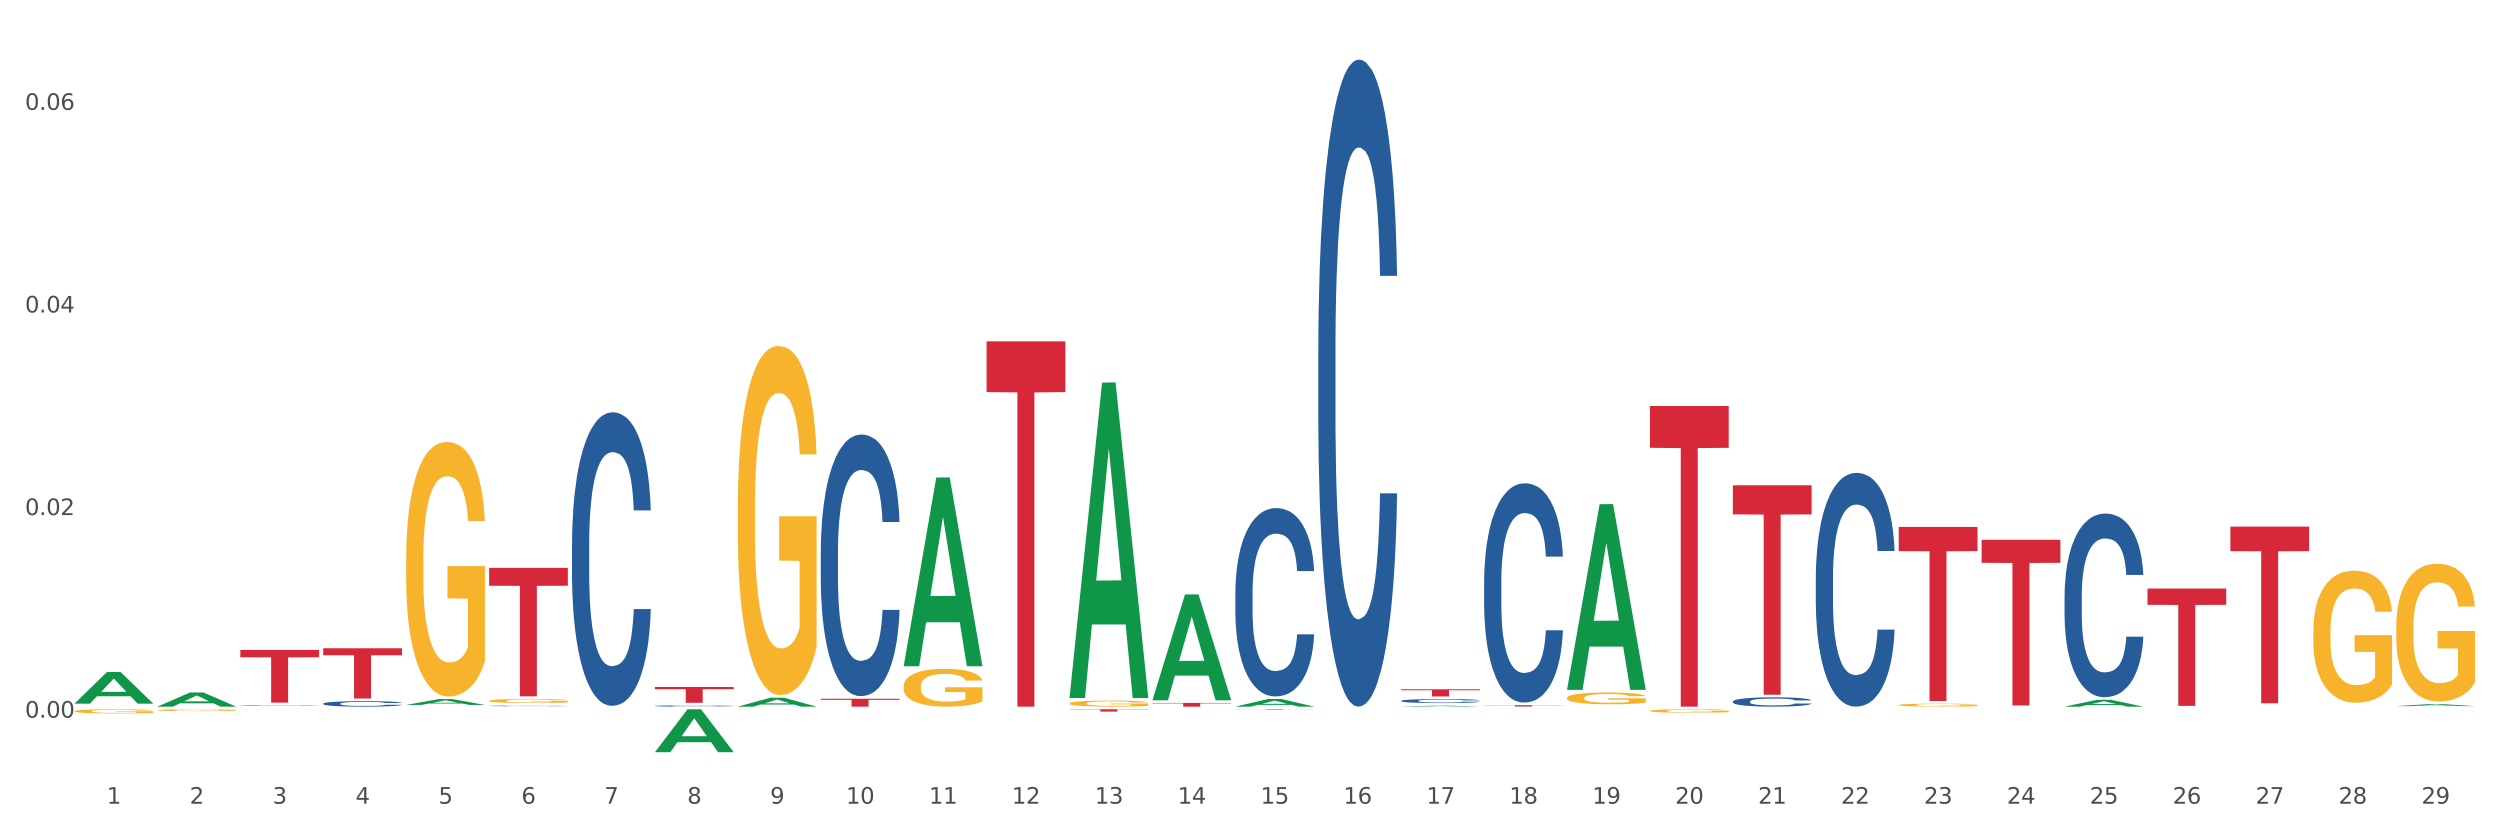 <?xml version="1.0" encoding="utf-8" standalone="no"?>
<!DOCTYPE svg PUBLIC "-//W3C//DTD SVG 1.1//EN"
  "http://www.w3.org/Graphics/SVG/1.1/DTD/svg11.dtd">
<svg xmlns:xlink="http://www.w3.org/1999/xlink" width="1080pt" height="360pt" viewBox="0 0 1080 360" xmlns="http://www.w3.org/2000/svg" version="1.1">
 <rect x="0" y="0" width="1080" height="360" fill="#333333" stroke="none"/>
 <defs>
  <style type="text/css">*{stroke-linejoin: round; stroke-linecap: butt}</style>
 </defs>
 <g id="figure_1">
  <g id="patch_1">
   <path d="M 0 360 
L 1080 360 
L 1080 0 
L 0 0 
z
" style="fill: #ffffff; stroke: #ffffff; stroke-linejoin: miter"/>
  </g>
  <g id="axes_1">
   <g id="matplotlib.axis_1">
    <g id="xtick_1">
     <g id="text_1">
      <!-- 1 -->
      <g style="fill: #4d4d4d" transform="translate(46.136 347.204) scale(0.096 -0.096)">
       <defs>
        <path id="DejaVuSans-31" d="M 794 531 
L 1825 531 
L 1825 4091 
L 703 3866 
L 703 4441 
L 1819 4666 
L 2450 4666 
L 2450 531 
L 3481 531 
L 3481 0 
L 794 0 
L 794 531 
z
" transform="scale(0.016)"/>
       </defs>
       <use xlink:href="#DejaVuSans-31"/>
      </g>
     </g>
    </g>
    <g id="xtick_2">
     <g id="text_2">
      <!-- 2 -->
      <g style="fill: #4d4d4d" transform="translate(81.957 347.204) scale(0.096 -0.096)">
       <defs>
        <path id="DejaVuSans-32" d="M 1228 531 
L 3431 531 
L 3431 0 
L 469 0 
L 469 531 
Q 828 903 1448 1529 
Q 2069 2156 2228 2338 
Q 2531 2678 2651 2914 
Q 2772 3150 2772 3378 
Q 2772 3750 2511 3984 
Q 2250 4219 1831 4219 
Q 1534 4219 1204 4116 
Q 875 4013 500 3803 
L 500 4441 
Q 881 4594 1212 4672 
Q 1544 4750 1819 4750 
Q 2544 4750 2975 4387 
Q 3406 4025 3406 3419 
Q 3406 3131 3298 2873 
Q 3191 2616 2906 2266 
Q 2828 2175 2409 1742 
Q 1991 1309 1228 531 
z
" transform="scale(0.016)"/>
       </defs>
       <use xlink:href="#DejaVuSans-32"/>
      </g>
     </g>
    </g>
    <g id="xtick_3">
     <g id="text_3">
      <!-- 3 -->
      <g style="fill: #4d4d4d" transform="translate(117.779 347.204) scale(0.096 -0.096)">
       <defs>
        <path id="DejaVuSans-33" d="M 2597 2516 
Q 3050 2419 3304 2112 
Q 3559 1806 3559 1356 
Q 3559 666 3084 287 
Q 2609 -91 1734 -91 
Q 1441 -91 1130 -33 
Q 819 25 488 141 
L 488 750 
Q 750 597 1062 519 
Q 1375 441 1716 441 
Q 2309 441 2620 675 
Q 2931 909 2931 1356 
Q 2931 1769 2642 2001 
Q 2353 2234 1838 2234 
L 1294 2234 
L 1294 2753 
L 1863 2753 
Q 2328 2753 2575 2939 
Q 2822 3125 2822 3475 
Q 2822 3834 2567 4026 
Q 2313 4219 1838 4219 
Q 1578 4219 1281 4162 
Q 984 4106 628 3988 
L 628 4550 
Q 988 4650 1302 4700 
Q 1616 4750 1894 4750 
Q 2613 4750 3031 4423 
Q 3450 4097 3450 3541 
Q 3450 3153 3228 2886 
Q 3006 2619 2597 2516 
z
" transform="scale(0.016)"/>
       </defs>
       <use xlink:href="#DejaVuSans-33"/>
      </g>
     </g>
    </g>
    <g id="xtick_4">
     <g id="text_4">
      <!-- 4 -->
      <g style="fill: #4d4d4d" transform="translate(153.6 347.204) scale(0.096 -0.096)">
       <defs>
        <path id="DejaVuSans-34" d="M 2419 4116 
L 825 1625 
L 2419 1625 
L 2419 4116 
z
M 2253 4666 
L 3047 4666 
L 3047 1625 
L 3713 1625 
L 3713 1100 
L 3047 1100 
L 3047 0 
L 2419 0 
L 2419 1100 
L 313 1100 
L 313 1709 
L 2253 4666 
z
" transform="scale(0.016)"/>
       </defs>
       <use xlink:href="#DejaVuSans-34"/>
      </g>
     </g>
    </g>
    <g id="xtick_5">
     <g id="text_5">
      <!-- 5 -->
      <g style="fill: #4d4d4d" transform="translate(189.421 347.204) scale(0.096 -0.096)">
       <defs>
        <path id="DejaVuSans-35" d="M 691 4666 
L 3169 4666 
L 3169 4134 
L 1269 4134 
L 1269 2991 
Q 1406 3038 1543 3061 
Q 1681 3084 1819 3084 
Q 2600 3084 3056 2656 
Q 3513 2228 3513 1497 
Q 3513 744 3044 326 
Q 2575 -91 1722 -91 
Q 1428 -91 1123 -41 
Q 819 9 494 109 
L 494 744 
Q 775 591 1075 516 
Q 1375 441 1709 441 
Q 2250 441 2565 725 
Q 2881 1009 2881 1497 
Q 2881 1984 2565 2268 
Q 2250 2553 1709 2553 
Q 1456 2553 1204 2497 
Q 953 2441 691 2322 
L 691 4666 
z
" transform="scale(0.016)"/>
       </defs>
       <use xlink:href="#DejaVuSans-35"/>
      </g>
     </g>
    </g>
    <g id="xtick_6">
     <g id="text_6">
      <!-- 6 -->
      <g style="fill: #4d4d4d" transform="translate(225.242 347.204) scale(0.096 -0.096)">
       <defs>
        <path id="DejaVuSans-36" d="M 2113 2584 
Q 1688 2584 1439 2293 
Q 1191 2003 1191 1497 
Q 1191 994 1439 701 
Q 1688 409 2113 409 
Q 2538 409 2786 701 
Q 3034 994 3034 1497 
Q 3034 2003 2786 2293 
Q 2538 2584 2113 2584 
z
M 3366 4563 
L 3366 3988 
Q 3128 4100 2886 4159 
Q 2644 4219 2406 4219 
Q 1781 4219 1451 3797 
Q 1122 3375 1075 2522 
Q 1259 2794 1537 2939 
Q 1816 3084 2150 3084 
Q 2853 3084 3261 2657 
Q 3669 2231 3669 1497 
Q 3669 778 3244 343 
Q 2819 -91 2113 -91 
Q 1303 -91 875 529 
Q 447 1150 447 2328 
Q 447 3434 972 4092 
Q 1497 4750 2381 4750 
Q 2619 4750 2861 4703 
Q 3103 4656 3366 4563 
z
" transform="scale(0.016)"/>
       </defs>
       <use xlink:href="#DejaVuSans-36"/>
      </g>
     </g>
    </g>
    <g id="xtick_7">
     <g id="text_7">
      <!-- 7 -->
      <g style="fill: #4d4d4d" transform="translate(261.064 347.204) scale(0.096 -0.096)">
       <defs>
        <path id="DejaVuSans-37" d="M 525 4666 
L 3525 4666 
L 3525 4397 
L 1831 0 
L 1172 0 
L 2766 4134 
L 525 4134 
L 525 4666 
z
" transform="scale(0.016)"/>
       </defs>
       <use xlink:href="#DejaVuSans-37"/>
      </g>
     </g>
    </g>
    <g id="xtick_8">
     <g id="text_8">
      <!-- 8 -->
      <g style="fill: #4d4d4d" transform="translate(296.885 347.204) scale(0.096 -0.096)">
       <defs>
        <path id="DejaVuSans-38" d="M 2034 2216 
Q 1584 2216 1326 1975 
Q 1069 1734 1069 1313 
Q 1069 891 1326 650 
Q 1584 409 2034 409 
Q 2484 409 2743 651 
Q 3003 894 3003 1313 
Q 3003 1734 2745 1975 
Q 2488 2216 2034 2216 
z
M 1403 2484 
Q 997 2584 770 2862 
Q 544 3141 544 3541 
Q 544 4100 942 4425 
Q 1341 4750 2034 4750 
Q 2731 4750 3128 4425 
Q 3525 4100 3525 3541 
Q 3525 3141 3298 2862 
Q 3072 2584 2669 2484 
Q 3125 2378 3379 2068 
Q 3634 1759 3634 1313 
Q 3634 634 3220 271 
Q 2806 -91 2034 -91 
Q 1263 -91 848 271 
Q 434 634 434 1313 
Q 434 1759 690 2068 
Q 947 2378 1403 2484 
z
M 1172 3481 
Q 1172 3119 1398 2916 
Q 1625 2713 2034 2713 
Q 2441 2713 2670 2916 
Q 2900 3119 2900 3481 
Q 2900 3844 2670 4047 
Q 2441 4250 2034 4250 
Q 1625 4250 1398 4047 
Q 1172 3844 1172 3481 
z
" transform="scale(0.016)"/>
       </defs>
       <use xlink:href="#DejaVuSans-38"/>
      </g>
     </g>
    </g>
    <g id="xtick_9">
     <g id="text_9">
      <!-- 9 -->
      <g style="fill: #4d4d4d" transform="translate(332.706 347.204) scale(0.096 -0.096)">
       <defs>
        <path id="DejaVuSans-39" d="M 703 97 
L 703 672 
Q 941 559 1184 500 
Q 1428 441 1663 441 
Q 2288 441 2617 861 
Q 2947 1281 2994 2138 
Q 2813 1869 2534 1725 
Q 2256 1581 1919 1581 
Q 1219 1581 811 2004 
Q 403 2428 403 3163 
Q 403 3881 828 4315 
Q 1253 4750 1959 4750 
Q 2769 4750 3195 4129 
Q 3622 3509 3622 2328 
Q 3622 1225 3098 567 
Q 2575 -91 1691 -91 
Q 1453 -91 1209 -44 
Q 966 3 703 97 
z
M 1959 2075 
Q 2384 2075 2632 2365 
Q 2881 2656 2881 3163 
Q 2881 3666 2632 3958 
Q 2384 4250 1959 4250 
Q 1534 4250 1286 3958 
Q 1038 3666 1038 3163 
Q 1038 2656 1286 2365 
Q 1534 2075 1959 2075 
z
" transform="scale(0.016)"/>
       </defs>
       <use xlink:href="#DejaVuSans-39"/>
      </g>
     </g>
    </g>
    <g id="xtick_10">
     <g id="text_10">
      <!-- 10 -->
      <g style="fill: #4d4d4d" transform="translate(365.473 347.204) scale(0.096 -0.096)">
       <defs>
        <path id="DejaVuSans-30" d="M 2034 4250 
Q 1547 4250 1301 3770 
Q 1056 3291 1056 2328 
Q 1056 1369 1301 889 
Q 1547 409 2034 409 
Q 2525 409 2770 889 
Q 3016 1369 3016 2328 
Q 3016 3291 2770 3770 
Q 2525 4250 2034 4250 
z
M 2034 4750 
Q 2819 4750 3233 4129 
Q 3647 3509 3647 2328 
Q 3647 1150 3233 529 
Q 2819 -91 2034 -91 
Q 1250 -91 836 529 
Q 422 1150 422 2328 
Q 422 3509 836 4129 
Q 1250 4750 2034 4750 
z
" transform="scale(0.016)"/>
       </defs>
       <use xlink:href="#DejaVuSans-31"/>
       <use xlink:href="#DejaVuSans-30" transform="translate(63.623 0)"/>
      </g>
     </g>
    </g>
    <g id="xtick_11">
     <g id="text_11">
      <!-- 11 -->
      <g style="fill: #4d4d4d" transform="translate(401.295 347.204) scale(0.096 -0.096)">
       <use xlink:href="#DejaVuSans-31"/>
       <use xlink:href="#DejaVuSans-31" transform="translate(63.623 0)"/>
      </g>
     </g>
    </g>
    <g id="xtick_12">
     <g id="text_12">
      <!-- 12 -->
      <g style="fill: #4d4d4d" transform="translate(437.116 347.204) scale(0.096 -0.096)">
       <use xlink:href="#DejaVuSans-31"/>
       <use xlink:href="#DejaVuSans-32" transform="translate(63.623 0)"/>
      </g>
     </g>
    </g>
    <g id="xtick_13">
     <g id="text_13">
      <!-- 13 -->
      <g style="fill: #4d4d4d" transform="translate(472.937 347.204) scale(0.096 -0.096)">
       <use xlink:href="#DejaVuSans-31"/>
       <use xlink:href="#DejaVuSans-33" transform="translate(63.623 0)"/>
      </g>
     </g>
    </g>
    <g id="xtick_14">
     <g id="text_14">
      <!-- 14 -->
      <g style="fill: #4d4d4d" transform="translate(508.758 347.204) scale(0.096 -0.096)">
       <use xlink:href="#DejaVuSans-31"/>
       <use xlink:href="#DejaVuSans-34" transform="translate(63.623 0)"/>
      </g>
     </g>
    </g>
    <g id="xtick_15">
     <g id="text_15">
      <!-- 15 -->
      <g style="fill: #4d4d4d" transform="translate(544.58 347.204) scale(0.096 -0.096)">
       <use xlink:href="#DejaVuSans-31"/>
       <use xlink:href="#DejaVuSans-35" transform="translate(63.623 0)"/>
      </g>
     </g>
    </g>
    <g id="xtick_16">
     <g id="text_16">
      <!-- 16 -->
      <g style="fill: #4d4d4d" transform="translate(580.401 347.204) scale(0.096 -0.096)">
       <use xlink:href="#DejaVuSans-31"/>
       <use xlink:href="#DejaVuSans-36" transform="translate(63.623 0)"/>
      </g>
     </g>
    </g>
    <g id="xtick_17">
     <g id="text_17">
      <!-- 17 -->
      <g style="fill: #4d4d4d" transform="translate(616.222 347.204) scale(0.096 -0.096)">
       <use xlink:href="#DejaVuSans-31"/>
       <use xlink:href="#DejaVuSans-37" transform="translate(63.623 0)"/>
      </g>
     </g>
    </g>
    <g id="xtick_18">
     <g id="text_18">
      <!-- 18 -->
      <g style="fill: #4d4d4d" transform="translate(652.043 347.204) scale(0.096 -0.096)">
       <use xlink:href="#DejaVuSans-31"/>
       <use xlink:href="#DejaVuSans-38" transform="translate(63.623 0)"/>
      </g>
     </g>
    </g>
    <g id="xtick_19">
     <g id="text_19">
      <!-- 19 -->
      <g style="fill: #4d4d4d" transform="translate(687.864 347.204) scale(0.096 -0.096)">
       <use xlink:href="#DejaVuSans-31"/>
       <use xlink:href="#DejaVuSans-39" transform="translate(63.623 0)"/>
      </g>
     </g>
    </g>
    <g id="xtick_20">
     <g id="text_20">
      <!-- 20 -->
      <g style="fill: #4d4d4d" transform="translate(723.686 347.204) scale(0.096 -0.096)">
       <use xlink:href="#DejaVuSans-32"/>
       <use xlink:href="#DejaVuSans-30" transform="translate(63.623 0)"/>
      </g>
     </g>
    </g>
    <g id="xtick_21">
     <g id="text_21">
      <!-- 21 -->
      <g style="fill: #4d4d4d" transform="translate(759.507 347.204) scale(0.096 -0.096)">
       <use xlink:href="#DejaVuSans-32"/>
       <use xlink:href="#DejaVuSans-31" transform="translate(63.623 0)"/>
      </g>
     </g>
    </g>
    <g id="xtick_22">
     <g id="text_22">
      <!-- 22 -->
      <g style="fill: #4d4d4d" transform="translate(795.328 347.204) scale(0.096 -0.096)">
       <use xlink:href="#DejaVuSans-32"/>
       <use xlink:href="#DejaVuSans-32" transform="translate(63.623 0)"/>
      </g>
     </g>
    </g>
    <g id="xtick_23">
     <g id="text_23">
      <!-- 23 -->
      <g style="fill: #4d4d4d" transform="translate(831.149 347.204) scale(0.096 -0.096)">
       <use xlink:href="#DejaVuSans-32"/>
       <use xlink:href="#DejaVuSans-33" transform="translate(63.623 0)"/>
      </g>
     </g>
    </g>
    <g id="xtick_24">
     <g id="text_24">
      <!-- 24 -->
      <g style="fill: #4d4d4d" transform="translate(866.971 347.204) scale(0.096 -0.096)">
       <use xlink:href="#DejaVuSans-32"/>
       <use xlink:href="#DejaVuSans-34" transform="translate(63.623 0)"/>
      </g>
     </g>
    </g>
    <g id="xtick_25">
     <g id="text_25">
      <!-- 25 -->
      <g style="fill: #4d4d4d" transform="translate(902.792 347.204) scale(0.096 -0.096)">
       <use xlink:href="#DejaVuSans-32"/>
       <use xlink:href="#DejaVuSans-35" transform="translate(63.623 0)"/>
      </g>
     </g>
    </g>
    <g id="xtick_26">
     <g id="text_26">
      <!-- 26 -->
      <g style="fill: #4d4d4d" transform="translate(938.613 347.204) scale(0.096 -0.096)">
       <use xlink:href="#DejaVuSans-32"/>
       <use xlink:href="#DejaVuSans-36" transform="translate(63.623 0)"/>
      </g>
     </g>
    </g>
    <g id="xtick_27">
     <g id="text_27">
      <!-- 27 -->
      <g style="fill: #4d4d4d" transform="translate(974.434 347.204) scale(0.096 -0.096)">
       <use xlink:href="#DejaVuSans-32"/>
       <use xlink:href="#DejaVuSans-37" transform="translate(63.623 0)"/>
      </g>
     </g>
    </g>
    <g id="xtick_28">
     <g id="text_28">
      <!-- 28 -->
      <g style="fill: #4d4d4d" transform="translate(1010.256 347.204) scale(0.096 -0.096)">
       <use xlink:href="#DejaVuSans-32"/>
       <use xlink:href="#DejaVuSans-38" transform="translate(63.623 0)"/>
      </g>
     </g>
    </g>
    <g id="xtick_29">
     <g id="text_29">
      <!-- 29 -->
      <g style="fill: #4d4d4d" transform="translate(1046.077 347.204) scale(0.096 -0.096)">
       <use xlink:href="#DejaVuSans-32"/>
       <use xlink:href="#DejaVuSans-39" transform="translate(63.623 0)"/>
      </g>
     </g>
    </g>
    <g id="xtick_30"/>
    <g id="xtick_31"/>
    <g id="xtick_32"/>
    <g id="xtick_33"/>
    <g id="xtick_34"/>
    <g id="xtick_35"/>
    <g id="xtick_36"/>
    <g id="xtick_37"/>
    <g id="xtick_38"/>
    <g id="xtick_39"/>
    <g id="xtick_40"/>
    <g id="xtick_41"/>
    <g id="xtick_42"/>
    <g id="xtick_43"/>
    <g id="xtick_44"/>
    <g id="xtick_45"/>
    <g id="xtick_46"/>
    <g id="xtick_47"/>
    <g id="xtick_48"/>
    <g id="xtick_49"/>
    <g id="xtick_50"/>
    <g id="xtick_51"/>
    <g id="xtick_52"/>
    <g id="xtick_53"/>
    <g id="xtick_54"/>
    <g id="xtick_55"/>
    <g id="xtick_56"/>
    <g id="xtick_57"/>
   </g>
   <g id="matplotlib.axis_2">
    <g id="ytick_1">
     <g id="text_30">
      <!-- 0.00 -->
      <g style="fill: #4d4d4d" transform="translate(10.8 310.037) scale(0.096 -0.096)">
       <defs>
        <path id="DejaVuSans-2e" d="M 684 794 
L 1344 794 
L 1344 0 
L 684 0 
L 684 794 
z
" transform="scale(0.016)"/>
       </defs>
       <use xlink:href="#DejaVuSans-30"/>
       <use xlink:href="#DejaVuSans-2e" transform="translate(63.623 0)"/>
       <use xlink:href="#DejaVuSans-30" transform="translate(95.41 0)"/>
       <use xlink:href="#DejaVuSans-30" transform="translate(159.033 0)"/>
      </g>
     </g>
    </g>
    <g id="ytick_2">
     <g id="text_31">
      <!-- 0.02 -->
      <g style="fill: #4d4d4d" transform="translate(10.8 222.517) scale(0.096 -0.096)">
       <use xlink:href="#DejaVuSans-30"/>
       <use xlink:href="#DejaVuSans-2e" transform="translate(63.623 0)"/>
       <use xlink:href="#DejaVuSans-30" transform="translate(95.41 0)"/>
       <use xlink:href="#DejaVuSans-32" transform="translate(159.033 0)"/>
      </g>
     </g>
    </g>
    <g id="ytick_3">
     <g id="text_32">
      <!-- 0.04 -->
      <g style="fill: #4d4d4d" transform="translate(10.8 134.998) scale(0.096 -0.096)">
       <use xlink:href="#DejaVuSans-30"/>
       <use xlink:href="#DejaVuSans-2e" transform="translate(63.623 0)"/>
       <use xlink:href="#DejaVuSans-30" transform="translate(95.41 0)"/>
       <use xlink:href="#DejaVuSans-34" transform="translate(159.033 0)"/>
      </g>
     </g>
    </g>
    <g id="ytick_4">
     <g id="text_33">
      <!-- 0.06 -->
      <g style="fill: #4d4d4d" transform="translate(10.8 47.478) scale(0.096 -0.096)">
       <use xlink:href="#DejaVuSans-30"/>
       <use xlink:href="#DejaVuSans-2e" transform="translate(63.623 0)"/>
       <use xlink:href="#DejaVuSans-30" transform="translate(95.41 0)"/>
       <use xlink:href="#DejaVuSans-36" transform="translate(159.033 0)"/>
      </g>
     </g>
    </g>
    <g id="ytick_5"/>
    <g id="ytick_6"/>
    <g id="ytick_7"/>
   </g>
   <g id="PolyCollection_1">
    <path d="M 32.175 303.951 
L 32.21 303.938 
L 46.243 290.284 
L 52.067 290.271 
L 66.205 303.976 
L 59.469 303.976 
L 56.417 300.785 
L 41.928 300.785 
L 41.823 300.836 
L 38.876 303.976 
L 32.175 303.976 
L 32.175 303.951 
L 43.752 298.88 
L 54.593 298.867 
L 49.225 293.192 
L 49.155 293.167 
L 49.085 293.205 
L 43.717 298.867 
L 43.752 298.88 
L 32.175 303.951 
z
" clip-path="url(#pcac2a81b87)" style="fill: #109648"/>
    <path d="M 712.779 175.405 
L 746.809 175.405 
L 746.809 193.452 
L 733.423 193.574 
L 733.423 305.268 
L 726.084 305.268 
L 726.084 193.574 
L 712.779 193.452 
L 712.779 175.527 
L 712.779 175.405 
z
" clip-path="url(#pcac2a81b87)" style="fill: #d62839"/>
    <path d="M 748.6 209.645 
L 782.63 209.645 
L 782.63 222.217 
L 769.244 222.302 
L 769.244 300.114 
L 761.906 300.114 
L 761.906 222.302 
L 748.6 222.217 
L 748.6 209.729 
L 748.6 209.645 
z
" clip-path="url(#pcac2a81b87)" style="fill: #d62839"/>
    <path d="M 820.242 227.631 
L 854.273 227.631 
L 854.273 238.084 
L 840.886 238.155 
L 840.886 302.852 
L 833.548 302.852 
L 833.548 238.155 
L 820.242 238.084 
L 820.242 227.701 
L 820.242 227.631 
z
" clip-path="url(#pcac2a81b87)" style="fill: #d62839"/>
    <path d="M 856.064 233.183 
L 890.094 233.183 
L 890.094 243.13 
L 876.708 243.197 
L 876.708 304.761 
L 869.369 304.761 
L 869.369 243.197 
L 856.064 243.13 
L 856.064 233.251 
L 856.064 233.183 
z
" clip-path="url(#pcac2a81b87)" style="fill: #d62839"/>
    <path d="M 927.706 254.242 
L 961.736 254.242 
L 961.736 261.285 
L 948.35 261.333 
L 948.35 304.925 
L 941.012 304.925 
L 941.012 261.333 
L 927.706 261.285 
L 927.706 254.29 
L 927.706 254.242 
z
" clip-path="url(#pcac2a81b87)" style="fill: #d62839"/>
    <path d="M 963.527 227.485 
L 997.558 227.485 
L 997.558 238.091 
L 984.171 238.163 
L 984.171 303.802 
L 976.833 303.802 
L 976.833 238.163 
L 963.527 238.091 
L 963.527 227.557 
L 963.527 227.485 
z
" clip-path="url(#pcac2a81b87)" style="fill: #d62839"/>
    <path d="M 891.885 257.499 
L 891.925 257.427 
L 891.925 255.398 
L 892.046 252.645 
L 892.488 247.575 
L 893.051 243.735 
L 894.017 239.244 
L 894.54 237.36 
L 895.224 235.259 
L 896.631 231.855 
L 898.24 228.957 
L 899.367 227.363 
L 900.211 226.349 
L 902.102 224.538 
L 903.188 223.741 
L 904.314 223.089 
L 905.28 222.655 
L 906.889 222.148 
L 908.176 221.93 
L 909.664 221.858 
L 910.911 221.93 
L 912.56 222.22 
L 914.974 223.089 
L 915.899 223.596 
L 917.146 224.466 
L 918.433 225.625 
L 919.479 226.784 
L 920.686 228.45 
L 921.933 230.623 
L 923.14 233.376 
L 923.984 235.911 
L 924.668 238.592 
L 925.271 241.852 
L 925.714 245.401 
L 925.915 248.371 
L 918.554 248.371 
L 918.353 245.691 
L 917.951 242.793 
L 917.548 240.837 
L 917.106 239.244 
L 916.422 237.433 
L 915.819 236.274 
L 914.813 234.897 
L 913.888 234.028 
L 913.124 233.521 
L 912.198 233.086 
L 910.227 232.652 
L 908.819 232.652 
L 907.935 232.796 
L 906.848 233.159 
L 905.923 233.666 
L 904.837 234.535 
L 903.993 235.477 
L 903.148 236.708 
L 902.665 237.578 
L 901.941 239.171 
L 901.458 240.475 
L 900.815 242.721 
L 900.453 244.315 
L 899.809 248.444 
L 899.528 251.486 
L 899.407 253.587 
L 899.326 255.905 
L 899.326 267.206 
L 899.568 272.277 
L 899.769 274.45 
L 900.091 276.913 
L 900.694 280.101 
L 901.579 283.216 
L 902.504 285.461 
L 903.268 286.838 
L 903.993 287.852 
L 904.717 288.649 
L 905.602 289.373 
L 906.326 289.808 
L 907.412 290.243 
L 908.699 290.46 
L 909.704 290.46 
L 911.756 290.098 
L 912.681 289.735 
L 913.566 289.228 
L 914.531 288.431 
L 915.296 287.562 
L 915.738 286.91 
L 916.462 285.534 
L 917.025 284.085 
L 917.508 282.419 
L 917.83 280.97 
L 918.192 278.797 
L 918.473 276.334 
L 918.554 275.03 
L 925.915 275.03 
L 925.754 277.638 
L 925.473 280.173 
L 924.909 283.578 
L 924.467 285.534 
L 923.783 287.924 
L 923.059 289.953 
L 922.053 292.198 
L 921.128 293.865 
L 920.163 295.313 
L 919.117 296.617 
L 917.226 298.428 
L 916.543 298.936 
L 915.095 299.805 
L 913.968 300.312 
L 912.319 300.819 
L 910.63 301.109 
L 908.86 301.181 
L 907.291 301.036 
L 905.561 300.602 
L 904.475 300.167 
L 903.268 299.515 
L 901.861 298.501 
L 900.533 297.269 
L 899.286 295.821 
L 898.12 294.154 
L 897.034 292.271 
L 895.626 289.156 
L 894.58 286.113 
L 893.816 283.288 
L 893.293 280.898 
L 892.77 277.855 
L 892.488 275.754 
L 892.046 270.683 
L 891.885 265.975 
L 891.885 257.499 
z
" clip-path="url(#pcac2a81b87)" style="fill: #255c99"/>
    <path d="M 784.421 249.657 
L 784.461 249.565 
L 784.461 246.983 
L 784.582 243.478 
L 785.024 237.023 
L 785.588 232.135 
L 786.553 226.417 
L 787.076 224.019 
L 787.76 221.345 
L 789.168 217.011 
L 790.777 213.322 
L 791.903 211.293 
L 792.748 210.002 
L 794.638 207.696 
L 795.724 206.682 
L 796.851 205.852 
L 797.816 205.298 
L 799.425 204.653 
L 800.712 204.376 
L 802.2 204.284 
L 803.447 204.376 
L 805.097 204.745 
L 807.51 205.852 
L 808.435 206.497 
L 809.682 207.604 
L 810.969 209.079 
L 812.015 210.555 
L 813.222 212.676 
L 814.469 215.443 
L 815.676 218.947 
L 816.521 222.175 
L 817.204 225.587 
L 817.808 229.737 
L 818.25 234.256 
L 818.451 238.037 
L 811.09 238.037 
L 810.889 234.625 
L 810.487 230.936 
L 810.085 228.446 
L 809.642 226.417 
L 808.958 224.112 
L 808.355 222.636 
L 807.349 220.884 
L 806.424 219.777 
L 805.66 219.132 
L 804.735 218.578 
L 802.764 218.025 
L 801.356 218.025 
L 800.471 218.209 
L 799.385 218.671 
L 798.46 219.316 
L 797.374 220.423 
L 796.529 221.622 
L 795.684 223.189 
L 795.201 224.296 
L 794.477 226.325 
L 793.995 227.985 
L 793.351 230.844 
L 792.989 232.873 
L 792.345 238.129 
L 792.064 242.003 
L 791.943 244.677 
L 791.863 247.628 
L 791.863 262.015 
L 792.104 268.471 
L 792.305 271.237 
L 792.627 274.373 
L 793.23 278.431 
L 794.115 282.396 
L 795.04 285.255 
L 795.805 287.007 
L 796.529 288.299 
L 797.253 289.313 
L 798.138 290.235 
L 798.862 290.789 
L 799.948 291.342 
L 801.235 291.619 
L 802.241 291.619 
L 804.292 291.158 
L 805.217 290.696 
L 806.102 290.051 
L 807.068 289.036 
L 807.832 287.93 
L 808.274 287.1 
L 808.998 285.347 
L 809.562 283.503 
L 810.044 281.382 
L 810.366 279.537 
L 810.728 276.771 
L 811.01 273.635 
L 811.09 271.975 
L 818.451 271.975 
L 818.29 275.295 
L 818.009 278.523 
L 817.446 282.857 
L 817.003 285.347 
L 816.319 288.391 
L 815.595 290.973 
L 814.59 293.832 
L 813.665 295.953 
L 812.699 297.798 
L 811.653 299.458 
L 809.763 301.763 
L 809.079 302.409 
L 807.631 303.515 
L 806.505 304.161 
L 804.855 304.806 
L 803.166 305.175 
L 801.396 305.268 
L 799.827 305.083 
L 798.098 304.53 
L 797.011 303.976 
L 795.805 303.146 
L 794.397 301.855 
L 793.069 300.288 
L 791.822 298.443 
L 790.656 296.322 
L 789.57 293.924 
L 788.162 289.959 
L 787.116 286.085 
L 786.352 282.489 
L 785.829 279.445 
L 785.306 275.572 
L 785.024 272.897 
L 784.582 266.442 
L 784.421 260.447 
L 784.421 249.657 
z
" clip-path="url(#pcac2a81b87)" style="fill: #255c99"/>
    <path d="M 748.6 303.048 
L 748.64 303.044 
L 748.64 302.941 
L 748.761 302.801 
L 749.203 302.543 
L 749.766 302.348 
L 750.732 302.12 
L 751.255 302.024 
L 751.939 301.918 
L 753.346 301.745 
L 754.955 301.597 
L 756.082 301.516 
L 756.926 301.465 
L 758.817 301.373 
L 759.903 301.332 
L 761.029 301.299 
L 761.995 301.277 
L 763.604 301.251 
L 764.891 301.24 
L 766.379 301.236 
L 767.626 301.24 
L 769.275 301.255 
L 771.689 301.299 
L 772.614 301.325 
L 773.861 301.369 
L 775.148 301.428 
L 776.194 301.487 
L 777.401 301.571 
L 778.648 301.682 
L 779.855 301.822 
L 780.699 301.951 
L 781.383 302.087 
L 781.986 302.253 
L 782.429 302.433 
L 782.63 302.584 
L 775.269 302.584 
L 775.068 302.448 
L 774.666 302.3 
L 774.263 302.201 
L 773.821 302.12 
L 773.137 302.028 
L 772.534 301.969 
L 771.528 301.899 
L 770.603 301.855 
L 769.839 301.829 
L 768.913 301.807 
L 766.942 301.785 
L 765.535 301.785 
L 764.65 301.792 
L 763.563 301.811 
L 762.638 301.837 
L 761.552 301.881 
L 760.708 301.929 
L 759.863 301.991 
L 759.38 302.035 
L 758.656 302.116 
L 758.173 302.183 
L 757.53 302.297 
L 757.168 302.378 
L 756.524 302.588 
L 756.243 302.742 
L 756.122 302.849 
L 756.041 302.967 
L 756.041 303.541 
L 756.283 303.799 
L 756.484 303.909 
L 756.806 304.034 
L 757.409 304.196 
L 758.294 304.355 
L 759.219 304.469 
L 759.983 304.539 
L 760.708 304.59 
L 761.432 304.631 
L 762.317 304.668 
L 763.041 304.69 
L 764.127 304.712 
L 765.414 304.723 
L 766.419 304.723 
L 768.471 304.704 
L 769.396 304.686 
L 770.281 304.66 
L 771.246 304.62 
L 772.011 304.575 
L 772.453 304.542 
L 773.177 304.472 
L 773.74 304.399 
L 774.223 304.314 
L 774.545 304.24 
L 774.907 304.13 
L 775.188 304.005 
L 775.269 303.939 
L 782.63 303.939 
L 782.469 304.071 
L 782.188 304.2 
L 781.624 304.373 
L 781.182 304.472 
L 780.498 304.594 
L 779.774 304.697 
L 778.768 304.811 
L 777.843 304.896 
L 776.878 304.969 
L 775.832 305.036 
L 773.941 305.128 
L 773.258 305.153 
L 771.81 305.198 
L 770.683 305.223 
L 769.034 305.249 
L 767.345 305.264 
L 765.575 305.268 
L 764.006 305.26 
L 762.276 305.238 
L 761.19 305.216 
L 759.983 305.183 
L 758.576 305.131 
L 757.248 305.069 
L 756.001 304.995 
L 754.835 304.91 
L 753.749 304.815 
L 752.341 304.656 
L 751.295 304.502 
L 750.531 304.358 
L 750.008 304.237 
L 749.485 304.082 
L 749.203 303.975 
L 748.761 303.718 
L 748.6 303.478 
L 748.6 303.048 
z
" clip-path="url(#pcac2a81b87)" style="fill: #255c99"/>
    <path d="M 641.136 251.344 
L 641.176 251.257 
L 641.176 248.836 
L 641.297 245.549 
L 641.74 239.494 
L 642.303 234.91 
L 643.268 229.548 
L 643.791 227.299 
L 644.475 224.79 
L 645.883 220.725 
L 647.492 217.265 
L 648.618 215.363 
L 649.463 214.152 
L 651.353 211.989 
L 652.439 211.038 
L 653.566 210.259 
L 654.531 209.74 
L 656.14 209.135 
L 657.427 208.876 
L 658.916 208.789 
L 660.162 208.876 
L 661.812 209.221 
L 664.225 210.259 
L 665.15 210.865 
L 666.397 211.903 
L 667.685 213.287 
L 668.73 214.671 
L 669.937 216.66 
L 671.184 219.255 
L 672.391 222.542 
L 673.236 225.569 
L 673.919 228.769 
L 674.523 232.661 
L 674.965 236.899 
L 675.166 240.446 
L 667.805 240.446 
L 667.604 237.245 
L 667.202 233.786 
L 666.8 231.45 
L 666.357 229.548 
L 665.673 227.385 
L 665.07 226.001 
L 664.064 224.358 
L 663.139 223.32 
L 662.375 222.715 
L 661.45 222.196 
L 659.479 221.677 
L 658.071 221.677 
L 657.186 221.85 
L 656.1 222.282 
L 655.175 222.888 
L 654.089 223.925 
L 653.244 225.05 
L 652.399 226.52 
L 651.916 227.558 
L 651.192 229.461 
L 650.71 231.018 
L 650.066 233.699 
L 649.704 235.602 
L 649.06 240.532 
L 648.779 244.165 
L 648.658 246.673 
L 648.578 249.441 
L 648.578 262.934 
L 648.819 268.989 
L 649.02 271.584 
L 649.342 274.524 
L 649.945 278.33 
L 650.83 282.049 
L 651.755 284.731 
L 652.52 286.374 
L 653.244 287.585 
L 653.968 288.536 
L 654.853 289.401 
L 655.577 289.92 
L 656.663 290.439 
L 657.95 290.699 
L 658.956 290.699 
L 661.007 290.266 
L 661.932 289.834 
L 662.817 289.228 
L 663.783 288.277 
L 664.547 287.239 
L 664.989 286.46 
L 665.713 284.817 
L 666.277 283.087 
L 666.759 281.098 
L 667.081 279.368 
L 667.443 276.773 
L 667.725 273.832 
L 667.805 272.275 
L 675.166 272.275 
L 675.005 275.389 
L 674.724 278.417 
L 674.161 282.482 
L 673.718 284.817 
L 673.034 287.671 
L 672.31 290.093 
L 671.305 292.774 
L 670.38 294.764 
L 669.414 296.494 
L 668.368 298.051 
L 666.478 300.213 
L 665.794 300.818 
L 664.346 301.856 
L 663.22 302.462 
L 661.57 303.067 
L 659.881 303.413 
L 658.111 303.5 
L 656.542 303.327 
L 654.813 302.808 
L 653.727 302.289 
L 652.52 301.51 
L 651.112 300.299 
L 649.784 298.829 
L 648.538 297.099 
L 647.371 295.11 
L 646.285 292.861 
L 644.877 289.142 
L 643.831 285.509 
L 643.067 282.136 
L 642.544 279.281 
L 642.021 275.649 
L 641.74 273.14 
L 641.297 267.086 
L 641.136 261.464 
L 641.136 251.344 
z
" clip-path="url(#pcac2a81b87)" style="fill: #255c99"/>
    <path d="M 605.315 302.766 
L 605.355 302.764 
L 605.355 302.72 
L 605.476 302.66 
L 605.918 302.549 
L 606.481 302.465 
L 607.447 302.366 
L 607.97 302.325 
L 608.654 302.279 
L 610.061 302.205 
L 611.67 302.141 
L 612.797 302.106 
L 613.641 302.084 
L 615.532 302.044 
L 616.618 302.027 
L 617.744 302.013 
L 618.71 302.003 
L 620.319 301.992 
L 621.606 301.987 
L 623.094 301.986 
L 624.341 301.987 
L 625.99 301.994 
L 628.404 302.013 
L 629.329 302.024 
L 630.576 302.043 
L 631.863 302.068 
L 632.909 302.094 
L 634.116 302.13 
L 635.363 302.178 
L 636.57 302.238 
L 637.414 302.293 
L 638.098 302.352 
L 638.701 302.423 
L 639.144 302.501 
L 639.345 302.566 
L 631.984 302.566 
L 631.783 302.508 
L 631.381 302.444 
L 630.978 302.401 
L 630.536 302.366 
L 629.852 302.327 
L 629.249 302.301 
L 628.243 302.271 
L 627.318 302.252 
L 626.554 302.241 
L 625.628 302.232 
L 623.657 302.222 
L 622.25 302.222 
L 621.365 302.225 
L 620.279 302.233 
L 619.353 302.244 
L 618.267 302.263 
L 617.423 302.284 
L 616.578 302.311 
L 616.095 302.33 
L 615.371 302.365 
L 614.888 302.393 
L 614.245 302.443 
L 613.883 302.477 
L 613.239 302.568 
L 612.958 302.634 
L 612.837 302.68 
L 612.756 302.731 
L 612.756 302.979 
L 612.998 303.09 
L 613.199 303.137 
L 613.521 303.191 
L 614.124 303.261 
L 615.009 303.329 
L 615.934 303.378 
L 616.699 303.408 
L 617.423 303.431 
L 618.147 303.448 
L 619.032 303.464 
L 619.756 303.473 
L 620.842 303.483 
L 622.129 303.488 
L 623.134 303.488 
L 625.186 303.48 
L 626.111 303.472 
L 626.996 303.461 
L 627.961 303.443 
L 628.726 303.424 
L 629.168 303.41 
L 629.892 303.38 
L 630.455 303.348 
L 630.938 303.312 
L 631.26 303.28 
L 631.622 303.232 
L 631.903 303.178 
L 631.984 303.15 
L 639.345 303.15 
L 639.184 303.207 
L 638.903 303.262 
L 638.339 303.337 
L 637.897 303.38 
L 637.213 303.432 
L 636.489 303.477 
L 635.483 303.526 
L 634.558 303.562 
L 633.593 303.594 
L 632.547 303.622 
L 630.657 303.662 
L 629.973 303.673 
L 628.525 303.692 
L 627.398 303.703 
L 625.749 303.714 
L 624.06 303.721 
L 622.29 303.722 
L 620.721 303.719 
L 618.991 303.71 
L 617.905 303.7 
L 616.699 303.686 
L 615.291 303.664 
L 613.963 303.637 
L 612.716 303.605 
L 611.55 303.569 
L 610.464 303.527 
L 609.056 303.459 
L 608.01 303.392 
L 607.246 303.331 
L 606.723 303.278 
L 606.2 303.212 
L 605.918 303.166 
L 605.476 303.055 
L 605.315 302.952 
L 605.315 302.766 
z
" clip-path="url(#pcac2a81b87)" style="fill: #255c99"/>
    <path d="M 569.494 151.347 
L 569.534 151.091 
L 569.534 143.944 
L 569.655 134.244 
L 570.097 116.376 
L 570.66 102.848 
L 571.626 87.022 
L 572.148 80.385 
L 572.832 72.982 
L 574.24 60.985 
L 575.849 50.775 
L 576.975 45.159 
L 577.82 41.586 
L 579.711 35.204 
L 580.797 32.396 
L 581.923 30.099 
L 582.889 28.567 
L 584.498 26.781 
L 585.785 26.015 
L 587.273 25.759 
L 588.52 26.015 
L 590.169 27.036 
L 592.583 30.099 
L 593.508 31.886 
L 594.755 34.949 
L 596.042 39.033 
L 597.088 43.117 
L 598.295 48.988 
L 599.542 56.646 
L 600.748 66.346 
L 601.593 75.28 
L 602.277 84.724 
L 602.88 96.211 
L 603.323 108.719 
L 603.524 119.184 
L 596.163 119.184 
L 595.962 109.74 
L 595.559 99.529 
L 595.157 92.637 
L 594.715 87.022 
L 594.031 80.64 
L 593.427 76.556 
L 592.422 71.706 
L 591.497 68.643 
L 590.732 66.856 
L 589.807 65.325 
L 587.836 63.793 
L 586.428 63.793 
L 585.543 64.304 
L 584.457 65.58 
L 583.532 67.367 
L 582.446 70.43 
L 581.601 73.748 
L 580.757 78.087 
L 580.274 81.151 
L 579.55 86.766 
L 579.067 91.361 
L 578.424 99.274 
L 578.062 104.89 
L 577.418 119.439 
L 577.136 130.16 
L 577.016 137.563 
L 576.935 145.731 
L 576.935 185.551 
L 577.177 203.419 
L 577.378 211.077 
L 577.7 219.756 
L 578.303 230.987 
L 579.188 241.963 
L 580.113 249.876 
L 580.877 254.726 
L 581.601 258.3 
L 582.325 261.108 
L 583.21 263.66 
L 583.934 265.192 
L 585.02 266.724 
L 586.308 267.489 
L 587.313 267.489 
L 589.365 266.213 
L 590.29 264.937 
L 591.175 263.15 
L 592.14 260.342 
L 592.904 257.279 
L 593.347 254.982 
L 594.071 250.132 
L 594.634 245.027 
L 595.117 239.156 
L 595.439 234.05 
L 595.801 226.393 
L 596.082 217.714 
L 596.163 213.119 
L 603.524 213.119 
L 603.363 222.309 
L 603.081 231.243 
L 602.518 243.24 
L 602.076 250.132 
L 601.392 258.555 
L 600.668 265.703 
L 599.662 273.616 
L 598.737 279.486 
L 597.772 284.592 
L 596.726 289.186 
L 594.835 295.568 
L 594.151 297.355 
L 592.703 300.418 
L 591.577 302.204 
L 589.928 303.991 
L 588.238 305.012 
L 586.469 305.268 
L 584.9 304.757 
L 583.17 303.226 
L 582.084 301.694 
L 580.877 299.397 
L 579.469 295.823 
L 578.142 291.484 
L 576.895 286.378 
L 575.728 280.508 
L 574.642 273.871 
L 573.235 262.895 
L 572.189 252.174 
L 571.424 242.219 
L 570.902 233.795 
L 570.379 223.074 
L 570.097 215.672 
L 569.655 197.804 
L 569.494 181.212 
L 569.494 151.347 
z
" clip-path="url(#pcac2a81b87)" style="fill: #255c99"/>
    <path d="M 533.672 256.057 
L 533.713 255.983 
L 533.713 253.903 
L 533.833 251.079 
L 534.276 245.879 
L 534.839 241.941 
L 535.804 237.335 
L 536.327 235.403 
L 537.011 233.249 
L 538.419 229.757 
L 540.028 226.785 
L 541.154 225.15 
L 541.999 224.11 
L 543.89 222.253 
L 544.976 221.436 
L 546.102 220.767 
L 547.067 220.321 
L 548.676 219.801 
L 549.963 219.578 
L 551.452 219.504 
L 552.699 219.578 
L 554.348 219.876 
L 556.761 220.767 
L 557.687 221.287 
L 558.934 222.179 
L 560.221 223.367 
L 561.267 224.556 
L 562.473 226.265 
L 563.72 228.494 
L 564.927 231.317 
L 565.772 233.917 
L 566.456 236.666 
L 567.059 240.009 
L 567.501 243.65 
L 567.703 246.696 
L 560.341 246.696 
L 560.14 243.947 
L 559.738 240.975 
L 559.336 238.969 
L 558.893 237.335 
L 558.21 235.477 
L 557.606 234.289 
L 556.601 232.877 
L 555.675 231.986 
L 554.911 231.466 
L 553.986 231.02 
L 552.015 230.574 
L 550.607 230.574 
L 549.722 230.723 
L 548.636 231.094 
L 547.711 231.614 
L 546.625 232.506 
L 545.78 233.471 
L 544.935 234.735 
L 544.453 235.626 
L 543.729 237.261 
L 543.246 238.598 
L 542.602 240.901 
L 542.24 242.535 
L 541.597 246.77 
L 541.315 249.891 
L 541.194 252.045 
L 541.114 254.423 
L 541.114 266.013 
L 541.355 271.213 
L 541.556 273.442 
L 541.878 275.968 
L 542.482 279.237 
L 543.367 282.432 
L 544.292 284.735 
L 545.056 286.146 
L 545.78 287.187 
L 546.504 288.004 
L 547.389 288.747 
L 548.113 289.193 
L 549.199 289.638 
L 550.486 289.861 
L 551.492 289.861 
L 553.543 289.49 
L 554.469 289.118 
L 555.354 288.598 
L 556.319 287.781 
L 557.083 286.889 
L 557.526 286.221 
L 558.25 284.809 
L 558.813 283.323 
L 559.296 281.614 
L 559.617 280.129 
L 559.979 277.9 
L 560.261 275.374 
L 560.341 274.036 
L 567.703 274.036 
L 567.542 276.711 
L 567.26 279.311 
L 566.697 282.803 
L 566.254 284.809 
L 565.571 287.261 
L 564.847 289.341 
L 563.841 291.644 
L 562.916 293.353 
L 561.95 294.839 
L 560.905 296.176 
L 559.014 298.034 
L 558.33 298.554 
L 556.882 299.445 
L 555.756 299.965 
L 554.107 300.485 
L 552.417 300.783 
L 550.647 300.857 
L 549.079 300.708 
L 547.349 300.262 
L 546.263 299.817 
L 545.056 299.148 
L 543.648 298.108 
L 542.321 296.845 
L 541.074 295.359 
L 539.907 293.65 
L 538.821 291.719 
L 537.413 288.524 
L 536.367 285.404 
L 535.603 282.506 
L 535.08 280.054 
L 534.557 276.934 
L 534.276 274.779 
L 533.833 269.579 
L 533.672 264.75 
L 533.672 256.057 
z
" clip-path="url(#pcac2a81b87)" style="fill: #255c99"/>
    <path d="M 354.566 238.499 
L 354.606 238.396 
L 354.606 235.506 
L 354.727 231.584 
L 355.17 224.36 
L 355.733 218.891 
L 356.698 212.492 
L 357.221 209.809 
L 357.905 206.816 
L 359.313 201.965 
L 360.922 197.837 
L 362.048 195.567 
L 362.893 194.122 
L 364.783 191.542 
L 365.869 190.407 
L 366.996 189.478 
L 367.961 188.859 
L 369.57 188.136 
L 370.857 187.827 
L 372.346 187.723 
L 373.593 187.827 
L 375.242 188.239 
L 377.655 189.478 
L 378.58 190.2 
L 379.827 191.439 
L 381.115 193.09 
L 382.16 194.741 
L 383.367 197.115 
L 384.614 200.211 
L 385.821 204.133 
L 386.666 207.745 
L 387.349 211.563 
L 387.953 216.207 
L 388.395 221.264 
L 388.596 225.496 
L 381.235 225.496 
L 381.034 221.677 
L 380.632 217.549 
L 380.23 214.762 
L 379.787 212.492 
L 379.103 209.912 
L 378.5 208.261 
L 377.494 206.3 
L 376.569 205.061 
L 375.805 204.339 
L 374.88 203.72 
L 372.909 203.101 
L 371.501 203.101 
L 370.616 203.307 
L 369.53 203.823 
L 368.605 204.545 
L 367.519 205.784 
L 366.674 207.126 
L 365.829 208.88 
L 365.346 210.118 
L 364.622 212.389 
L 364.14 214.246 
L 363.496 217.446 
L 363.134 219.716 
L 362.49 225.599 
L 362.209 229.933 
L 362.088 232.926 
L 362.008 236.229 
L 362.008 252.328 
L 362.249 259.552 
L 362.45 262.648 
L 362.772 266.157 
L 363.375 270.698 
L 364.26 275.136 
L 365.186 278.335 
L 365.95 280.296 
L 366.674 281.741 
L 367.398 282.876 
L 368.283 283.908 
L 369.007 284.527 
L 370.093 285.147 
L 371.38 285.456 
L 372.386 285.456 
L 374.437 284.94 
L 375.362 284.424 
L 376.247 283.702 
L 377.213 282.566 
L 377.977 281.328 
L 378.419 280.399 
L 379.144 278.438 
L 379.707 276.374 
L 380.189 274.001 
L 380.511 271.937 
L 380.873 268.841 
L 381.155 265.332 
L 381.235 263.474 
L 388.596 263.474 
L 388.435 267.189 
L 388.154 270.801 
L 387.591 275.652 
L 387.148 278.438 
L 386.464 281.844 
L 385.74 284.734 
L 384.735 287.933 
L 383.81 290.307 
L 382.844 292.371 
L 381.798 294.228 
L 379.908 296.808 
L 379.224 297.531 
L 377.776 298.769 
L 376.65 299.492 
L 375 300.214 
L 373.311 300.627 
L 371.541 300.73 
L 369.972 300.524 
L 368.243 299.904 
L 367.157 299.285 
L 365.95 298.356 
L 364.542 296.912 
L 363.215 295.157 
L 361.968 293.093 
L 360.801 290.719 
L 359.715 288.036 
L 358.307 283.599 
L 357.261 279.264 
L 356.497 275.239 
L 355.974 271.833 
L 355.451 267.499 
L 355.17 264.506 
L 354.727 257.282 
L 354.566 250.574 
L 354.566 238.499 
z
" clip-path="url(#pcac2a81b87)" style="fill: #255c99"/>
    <path d="M 282.924 304.971 
L 282.964 304.971 
L 282.964 304.957 
L 283.085 304.938 
L 283.527 304.904 
L 284.09 304.878 
L 285.056 304.847 
L 285.579 304.835 
L 286.262 304.82 
L 287.67 304.797 
L 289.279 304.778 
L 290.406 304.767 
L 291.25 304.76 
L 293.141 304.748 
L 294.227 304.742 
L 295.353 304.738 
L 296.319 304.735 
L 297.928 304.731 
L 299.215 304.73 
L 300.703 304.73 
L 301.95 304.73 
L 303.599 304.732 
L 306.013 304.738 
L 306.938 304.741 
L 308.185 304.747 
L 309.472 304.755 
L 310.518 304.763 
L 311.725 304.774 
L 312.972 304.789 
L 314.178 304.808 
L 315.023 304.825 
L 315.707 304.843 
L 316.31 304.865 
L 316.753 304.889 
L 316.954 304.909 
L 309.593 304.909 
L 309.392 304.891 
L 308.989 304.872 
L 308.587 304.858 
L 308.145 304.847 
L 307.461 304.835 
L 306.857 304.827 
L 305.852 304.818 
L 304.927 304.812 
L 304.162 304.809 
L 303.237 304.806 
L 301.266 304.803 
L 299.858 304.803 
L 298.973 304.804 
L 297.887 304.806 
L 296.962 304.81 
L 295.876 304.816 
L 295.031 304.822 
L 294.187 304.83 
L 293.704 304.836 
L 292.98 304.847 
L 292.497 304.856 
L 291.854 304.871 
L 291.492 304.882 
L 290.848 304.91 
L 290.566 304.93 
L 290.446 304.945 
L 290.365 304.96 
L 290.365 305.037 
L 290.607 305.072 
L 290.808 305.086 
L 291.13 305.103 
L 291.733 305.125 
L 292.618 305.146 
L 293.543 305.161 
L 294.307 305.17 
L 295.031 305.177 
L 295.755 305.183 
L 296.64 305.187 
L 297.364 305.19 
L 298.45 305.193 
L 299.738 305.195 
L 300.743 305.195 
L 302.795 305.192 
L 303.72 305.19 
L 304.605 305.187 
L 305.57 305.181 
L 306.335 305.175 
L 306.777 305.171 
L 307.501 305.161 
L 308.064 305.152 
L 308.547 305.14 
L 308.869 305.13 
L 309.231 305.116 
L 309.512 305.099 
L 309.593 305.09 
L 316.954 305.09 
L 316.793 305.108 
L 316.511 305.125 
L 315.948 305.148 
L 315.506 305.161 
L 314.822 305.178 
L 314.098 305.191 
L 313.092 305.207 
L 312.167 305.218 
L 311.202 305.228 
L 310.156 305.237 
L 308.265 305.249 
L 307.582 305.252 
L 306.133 305.258 
L 305.007 305.262 
L 303.358 305.265 
L 301.668 305.267 
L 299.899 305.268 
L 298.33 305.267 
L 296.6 305.264 
L 295.514 305.261 
L 294.307 305.256 
L 292.899 305.249 
L 291.572 305.241 
L 290.325 305.231 
L 289.159 305.22 
L 288.072 305.207 
L 286.665 305.186 
L 285.619 305.165 
L 284.854 305.146 
L 284.332 305.13 
L 283.809 305.109 
L 283.527 305.095 
L 283.085 305.061 
L 282.924 305.029 
L 282.924 304.971 
z
" clip-path="url(#pcac2a81b87)" style="fill: #255c99"/>
    <path d="M 247.102 235.088 
L 247.143 234.972 
L 247.143 231.73 
L 247.263 227.33 
L 247.706 219.224 
L 248.269 213.087 
L 249.234 205.908 
L 249.757 202.898 
L 250.441 199.54 
L 251.849 194.097 
L 253.458 189.466 
L 254.584 186.918 
L 255.429 185.297 
L 257.32 182.402 
L 258.406 181.129 
L 259.532 180.087 
L 260.497 179.392 
L 262.106 178.581 
L 263.394 178.234 
L 264.882 178.118 
L 266.129 178.234 
L 267.778 178.697 
L 270.191 180.087 
L 271.117 180.897 
L 272.364 182.287 
L 273.651 184.139 
L 274.697 185.992 
L 275.903 188.655 
L 277.15 192.129 
L 278.357 196.529 
L 279.202 200.582 
L 279.886 204.866 
L 280.489 210.077 
L 280.932 215.751 
L 281.133 220.498 
L 273.772 220.498 
L 273.57 216.214 
L 273.168 211.582 
L 272.766 208.456 
L 272.323 205.908 
L 271.64 203.014 
L 271.036 201.161 
L 270.031 198.961 
L 269.105 197.571 
L 268.341 196.761 
L 267.416 196.066 
L 265.445 195.371 
L 264.037 195.371 
L 263.152 195.603 
L 262.066 196.182 
L 261.141 196.992 
L 260.055 198.382 
L 259.21 199.887 
L 258.365 201.856 
L 257.883 203.245 
L 257.159 205.793 
L 256.676 207.877 
L 256.032 211.466 
L 255.67 214.014 
L 255.027 220.614 
L 254.745 225.477 
L 254.624 228.835 
L 254.544 232.541 
L 254.544 250.604 
L 254.785 258.71 
L 254.987 262.184 
L 255.308 266.12 
L 255.912 271.215 
L 256.797 276.194 
L 257.722 279.784 
L 258.486 281.984 
L 259.21 283.605 
L 259.934 284.879 
L 260.819 286.037 
L 261.543 286.732 
L 262.629 287.426 
L 263.916 287.774 
L 264.922 287.774 
L 266.974 287.195 
L 267.899 286.616 
L 268.784 285.805 
L 269.749 284.531 
L 270.513 283.142 
L 270.956 282.1 
L 271.68 279.9 
L 272.243 277.584 
L 272.726 274.921 
L 273.047 272.605 
L 273.409 269.131 
L 273.691 265.194 
L 273.772 263.11 
L 281.133 263.11 
L 280.972 267.278 
L 280.69 271.331 
L 280.127 276.773 
L 279.685 279.9 
L 279.001 283.721 
L 278.277 286.963 
L 277.271 290.553 
L 276.346 293.216 
L 275.38 295.532 
L 274.335 297.616 
L 272.444 300.511 
L 271.76 301.321 
L 270.312 302.711 
L 269.186 303.521 
L 267.537 304.332 
L 265.847 304.795 
L 264.077 304.911 
L 262.509 304.679 
L 260.779 303.985 
L 259.693 303.29 
L 258.486 302.248 
L 257.078 300.627 
L 255.751 298.658 
L 254.504 296.342 
L 253.337 293.679 
L 252.251 290.668 
L 250.843 285.689 
L 249.798 280.826 
L 249.033 276.31 
L 248.51 272.489 
L 247.987 267.626 
L 247.706 264.268 
L 247.263 256.162 
L 247.102 248.636 
L 247.102 235.088 
z
" clip-path="url(#pcac2a81b87)" style="fill: #255c99"/>
    <path d="M 211.281 304.948 
L 211.321 304.947 
L 211.321 304.941 
L 211.442 304.932 
L 211.885 304.915 
L 212.448 304.902 
L 213.413 304.887 
L 213.936 304.881 
L 214.62 304.874 
L 216.028 304.863 
L 217.637 304.853 
L 218.763 304.848 
L 219.608 304.845 
L 221.498 304.839 
L 222.584 304.836 
L 223.711 304.834 
L 224.676 304.833 
L 226.285 304.831 
L 227.572 304.83 
L 229.061 304.83 
L 230.308 304.83 
L 231.957 304.831 
L 234.37 304.834 
L 235.295 304.836 
L 236.542 304.839 
L 237.83 304.842 
L 238.875 304.846 
L 240.082 304.852 
L 241.329 304.859 
L 242.536 304.868 
L 243.381 304.876 
L 244.064 304.885 
L 244.668 304.896 
L 245.11 304.908 
L 245.311 304.917 
L 237.95 304.917 
L 237.749 304.909 
L 237.347 304.899 
L 236.945 304.893 
L 236.502 304.887 
L 235.818 304.881 
L 235.215 304.878 
L 234.209 304.873 
L 233.284 304.87 
L 232.52 304.869 
L 231.595 304.867 
L 229.624 304.866 
L 228.216 304.866 
L 227.331 304.866 
L 226.245 304.867 
L 225.32 304.869 
L 224.234 304.872 
L 223.389 304.875 
L 222.544 304.879 
L 222.061 304.882 
L 221.337 304.887 
L 220.855 304.891 
L 220.211 304.899 
L 219.849 304.904 
L 219.206 304.918 
L 218.924 304.928 
L 218.803 304.935 
L 218.723 304.942 
L 218.723 304.98 
L 218.964 304.996 
L 219.165 305.003 
L 219.487 305.012 
L 220.09 305.022 
L 220.975 305.032 
L 221.901 305.04 
L 222.665 305.044 
L 223.389 305.048 
L 224.113 305.05 
L 224.998 305.053 
L 225.722 305.054 
L 226.808 305.055 
L 228.095 305.056 
L 229.101 305.056 
L 231.152 305.055 
L 232.077 305.054 
L 232.962 305.052 
L 233.928 305.05 
L 234.692 305.047 
L 235.135 305.045 
L 235.859 305.04 
L 236.422 305.035 
L 236.904 305.03 
L 237.226 305.025 
L 237.588 305.018 
L 237.87 305.01 
L 237.95 305.005 
L 245.311 305.005 
L 245.15 305.014 
L 244.869 305.022 
L 244.306 305.034 
L 243.863 305.04 
L 243.179 305.048 
L 242.455 305.055 
L 241.45 305.062 
L 240.525 305.067 
L 239.559 305.072 
L 238.513 305.077 
L 236.623 305.082 
L 235.939 305.084 
L 234.491 305.087 
L 233.365 305.089 
L 231.715 305.09 
L 230.026 305.091 
L 228.256 305.092 
L 226.687 305.091 
L 224.958 305.09 
L 223.872 305.088 
L 222.665 305.086 
L 221.257 305.083 
L 219.93 305.079 
L 218.683 305.074 
L 217.516 305.068 
L 216.43 305.062 
L 215.022 305.052 
L 213.976 305.042 
L 213.212 305.033 
L 212.689 305.025 
L 212.166 305.015 
L 211.885 305.008 
L 211.442 304.991 
L 211.281 304.975 
L 211.281 304.948 
z
" clip-path="url(#pcac2a81b87)" style="fill: #255c99"/>
    <path d="M 641.136 304.622 
L 675.166 304.622 
L 675.166 304.704 
L 661.78 304.704 
L 661.78 305.21 
L 654.442 305.21 
L 654.442 304.704 
L 641.136 304.704 
L 641.136 304.623 
L 641.136 304.622 
z
" clip-path="url(#pcac2a81b87)" style="fill: #d62839"/>
    <path d="M 605.315 297.77 
L 639.345 297.77 
L 639.345 298.2 
L 625.959 298.203 
L 625.959 300.863 
L 618.621 300.863 
L 618.621 298.203 
L 605.315 298.2 
L 605.315 297.773 
L 605.315 297.77 
z
" clip-path="url(#pcac2a81b87)" style="fill: #d62839"/>
    <path d="M 533.672 306.39 
L 567.703 306.39 
L 567.703 306.421 
L 554.316 306.421 
L 554.316 306.609 
L 546.978 306.609 
L 546.978 306.421 
L 533.672 306.421 
L 533.672 306.39 
L 533.672 306.39 
z
" clip-path="url(#pcac2a81b87)" style="fill: #d62839"/>
    <path d="M 497.851 303.658 
L 531.881 303.658 
L 531.881 303.882 
L 518.495 303.883 
L 518.495 305.268 
L 511.157 305.268 
L 511.157 303.883 
L 497.851 303.882 
L 497.851 303.66 
L 497.851 303.658 
z
" clip-path="url(#pcac2a81b87)" style="fill: #d62839"/>
    <path d="M 67.996 306.783 
L 68.036 306.782 
L 68.036 306.756 
L 68.117 306.734 
L 68.519 306.68 
L 69.121 306.636 
L 69.563 306.612 
L 70.005 306.593 
L 70.527 306.574 
L 71.17 306.554 
L 72.335 306.524 
L 73.059 306.509 
L 73.942 306.494 
L 75.55 306.471 
L 76.715 306.458 
L 77.92 306.447 
L 79.889 306.434 
L 81.174 306.428 
L 82.54 306.424 
L 84.188 306.421 
L 85.433 306.421 
L 88.165 306.423 
L 90.496 306.429 
L 91.621 306.434 
L 93.067 306.443 
L 93.83 306.448 
L 95.076 306.46 
L 96.361 306.475 
L 97.245 306.488 
L 98.571 306.512 
L 99.576 306.537 
L 100.5 306.567 
L 100.982 306.587 
L 101.343 306.607 
L 101.665 306.629 
L 101.986 306.664 
L 94.754 306.664 
L 94.473 306.639 
L 94.031 306.615 
L 93.388 306.592 
L 92.826 306.578 
L 91.862 306.56 
L 90.978 306.549 
L 90.054 306.54 
L 88.929 306.533 
L 88.045 306.529 
L 86.799 306.527 
L 84.348 306.527 
L 82.701 306.533 
L 81.576 306.54 
L 80.853 306.547 
L 80.21 306.554 
L 79.487 306.564 
L 78.643 306.579 
L 78.041 306.592 
L 77.438 306.61 
L 76.956 306.627 
L 76.514 306.647 
L 76.152 306.668 
L 75.871 306.69 
L 75.63 306.718 
L 75.429 306.763 
L 75.429 306.861 
L 75.509 306.883 
L 75.71 306.912 
L 75.951 306.935 
L 76.353 306.961 
L 76.715 306.979 
L 77.398 307.005 
L 78.161 307.026 
L 78.764 307.04 
L 79.366 307.051 
L 80.411 307.067 
L 81.576 307.08 
L 82.581 307.088 
L 83.947 307.095 
L 84.871 307.098 
L 85.674 307.099 
L 87.643 307.099 
L 89.049 307.097 
L 90.616 307.092 
L 91.821 307.086 
L 92.826 307.078 
L 93.951 307.065 
L 94.674 307.053 
L 94.674 306.903 
L 85.835 306.902 
L 85.835 306.803 
L 102.026 306.803 
L 102.026 307.095 
L 101.343 307.11 
L 100.58 307.124 
L 99.776 307.136 
L 98.571 307.151 
L 97.125 307.165 
L 95.839 307.175 
L 94.473 307.184 
L 92.866 307.192 
L 90.777 307.199 
L 89.491 307.202 
L 87.884 307.204 
L 85.996 307.204 
L 84.348 307.203 
L 82.741 307.199 
L 81.054 307.193 
L 79.407 307.184 
L 78.161 307.174 
L 76.916 307.163 
L 75.59 307.148 
L 74.545 307.134 
L 73.742 307.121 
L 72.858 307.104 
L 71.893 307.083 
L 71.17 307.063 
L 70.527 307.043 
L 69.844 307.018 
L 69.362 306.995 
L 68.88 306.968 
L 68.599 306.947 
L 68.277 306.915 
L 68.036 306.869 
L 67.996 306.783 
z
" clip-path="url(#pcac2a81b87)" style="fill: #f7b32b"/>
    <path d="M 175.46 241.733 
L 175.5 241.632 
L 175.5 238.017 
L 175.581 234.904 
L 175.982 227.372 
L 176.585 221.145 
L 177.027 217.831 
L 177.469 215.12 
L 177.991 212.408 
L 178.634 209.596 
L 179.799 205.479 
L 180.522 203.37 
L 181.406 201.16 
L 183.013 197.946 
L 184.178 196.139 
L 185.384 194.632 
L 187.352 192.825 
L 188.638 192.021 
L 190.004 191.419 
L 191.651 191.017 
L 192.897 190.917 
L 195.629 191.218 
L 197.959 192.122 
L 199.084 192.825 
L 200.531 194.03 
L 201.294 194.833 
L 202.539 196.44 
L 203.825 198.549 
L 204.709 200.357 
L 206.035 203.771 
L 207.039 207.186 
L 207.963 211.404 
L 208.446 214.316 
L 208.807 217.028 
L 209.129 220.141 
L 209.45 225.062 
L 202.218 225.062 
L 201.937 221.547 
L 201.495 218.233 
L 200.852 215.019 
L 200.29 213.011 
L 199.325 210.5 
L 198.441 208.893 
L 197.517 207.688 
L 196.392 206.684 
L 195.508 206.182 
L 194.263 205.78 
L 191.812 205.88 
L 190.165 206.684 
L 189.04 207.688 
L 188.317 208.592 
L 187.674 209.596 
L 186.951 211.002 
L 186.107 213.111 
L 185.504 215.019 
L 184.902 217.429 
L 184.42 219.84 
L 183.978 222.652 
L 183.616 225.664 
L 183.335 228.778 
L 183.094 232.594 
L 182.893 238.921 
L 182.893 252.679 
L 182.973 255.793 
L 183.174 259.91 
L 183.415 263.023 
L 183.817 266.739 
L 184.178 269.25 
L 184.861 272.865 
L 185.625 275.878 
L 186.227 277.786 
L 186.83 279.393 
L 187.875 281.602 
L 189.04 283.41 
L 190.044 284.515 
L 191.41 285.519 
L 192.334 285.921 
L 193.138 286.122 
L 195.107 286.122 
L 196.513 285.82 
L 198.08 285.117 
L 199.285 284.213 
L 200.29 283.109 
L 201.415 281.301 
L 202.138 279.594 
L 202.138 258.604 
L 193.299 258.504 
L 193.299 244.545 
L 209.49 244.545 
L 209.49 285.519 
L 208.807 287.628 
L 208.044 289.536 
L 207.24 291.243 
L 206.035 293.352 
L 204.589 295.361 
L 203.303 296.767 
L 201.937 297.972 
L 200.33 299.077 
L 198.241 300.081 
L 196.955 300.483 
L 195.348 300.784 
L 193.459 300.884 
L 191.812 300.683 
L 190.205 300.181 
L 188.518 299.277 
L 186.87 297.972 
L 185.625 296.666 
L 184.379 295.06 
L 183.053 292.951 
L 182.009 290.942 
L 181.205 289.134 
L 180.321 286.825 
L 179.357 283.812 
L 178.634 281.1 
L 177.991 278.288 
L 177.308 274.673 
L 176.826 271.56 
L 176.344 267.643 
L 176.063 264.731 
L 175.741 260.211 
L 175.5 253.884 
L 175.46 241.733 
z
" clip-path="url(#pcac2a81b87)" style="fill: #f7b32b"/>
    <path d="M 211.281 302.756 
L 211.321 302.754 
L 211.321 302.696 
L 211.402 302.646 
L 211.804 302.525 
L 212.406 302.425 
L 212.848 302.371 
L 213.29 302.328 
L 213.812 302.284 
L 214.455 302.239 
L 215.62 302.173 
L 216.344 302.139 
L 217.227 302.103 
L 218.835 302.051 
L 220 302.022 
L 221.205 301.998 
L 223.174 301.969 
L 224.459 301.956 
L 225.825 301.946 
L 227.473 301.94 
L 228.718 301.938 
L 231.45 301.943 
L 233.781 301.958 
L 234.905 301.969 
L 236.352 301.988 
L 237.115 302.001 
L 238.361 302.027 
L 239.646 302.061 
L 240.53 302.09 
L 241.856 302.145 
L 242.861 302.2 
L 243.785 302.268 
L 244.267 302.315 
L 244.628 302.358 
L 244.95 302.409 
L 245.271 302.488 
L 238.039 302.488 
L 237.758 302.431 
L 237.316 302.378 
L 236.673 302.326 
L 236.111 302.294 
L 235.147 302.253 
L 234.263 302.228 
L 233.339 302.208 
L 232.214 302.192 
L 231.33 302.184 
L 230.084 302.177 
L 227.633 302.179 
L 225.986 302.192 
L 224.861 302.208 
L 224.138 302.223 
L 223.495 302.239 
L 222.772 302.262 
L 221.928 302.295 
L 221.326 302.326 
L 220.723 302.365 
L 220.241 302.404 
L 219.799 302.449 
L 219.437 302.497 
L 219.156 302.547 
L 218.915 302.609 
L 218.714 302.711 
L 218.714 302.932 
L 218.794 302.982 
L 218.995 303.048 
L 219.236 303.098 
L 219.638 303.158 
L 220 303.199 
L 220.683 303.257 
L 221.446 303.305 
L 222.049 303.336 
L 222.651 303.362 
L 223.696 303.397 
L 224.861 303.426 
L 225.866 303.444 
L 227.232 303.46 
L 228.156 303.467 
L 228.959 303.47 
L 230.928 303.47 
L 232.334 303.465 
L 233.901 303.454 
L 235.106 303.439 
L 236.111 303.422 
L 237.236 303.392 
L 237.959 303.365 
L 237.959 303.027 
L 229.12 303.026 
L 229.12 302.801 
L 245.311 302.801 
L 245.311 303.46 
L 244.628 303.494 
L 243.865 303.525 
L 243.061 303.552 
L 241.856 303.586 
L 240.41 303.619 
L 239.124 303.641 
L 237.758 303.661 
L 236.151 303.678 
L 234.062 303.695 
L 232.776 303.701 
L 231.169 303.706 
L 229.281 303.708 
L 227.633 303.704 
L 226.026 303.696 
L 224.339 303.682 
L 222.692 303.661 
L 221.446 303.64 
L 220.201 303.614 
L 218.875 303.58 
L 217.83 303.548 
L 217.027 303.519 
L 216.143 303.481 
L 215.178 303.433 
L 214.455 303.389 
L 213.812 303.344 
L 213.129 303.286 
L 212.647 303.236 
L 212.165 303.173 
L 211.884 303.126 
L 211.562 303.053 
L 211.321 302.951 
L 211.281 302.756 
z
" clip-path="url(#pcac2a81b87)" style="fill: #f7b32b"/>
    <path d="M 318.745 219.158 
L 318.785 219.02 
L 318.785 214.062 
L 318.865 209.792 
L 319.267 199.462 
L 319.87 190.922 
L 320.312 186.377 
L 320.754 182.658 
L 321.276 178.939 
L 321.919 175.082 
L 323.084 169.435 
L 323.807 166.542 
L 324.691 163.512 
L 326.298 159.105 
L 327.463 156.625 
L 328.669 154.559 
L 330.637 152.08 
L 331.923 150.978 
L 333.289 150.152 
L 334.936 149.601 
L 336.182 149.463 
L 338.914 149.876 
L 341.244 151.116 
L 342.369 152.08 
L 343.816 153.733 
L 344.579 154.835 
L 345.824 157.038 
L 347.11 159.931 
L 347.994 162.41 
L 349.32 167.093 
L 350.324 171.776 
L 351.248 177.561 
L 351.731 181.556 
L 352.092 185.275 
L 352.414 189.545 
L 352.735 196.294 
L 345.503 196.294 
L 345.222 191.473 
L 344.78 186.927 
L 344.137 182.52 
L 343.575 179.765 
L 342.61 176.322 
L 341.726 174.118 
L 340.802 172.465 
L 339.677 171.088 
L 338.793 170.399 
L 337.548 169.848 
L 335.097 169.986 
L 333.45 171.088 
L 332.325 172.465 
L 331.602 173.705 
L 330.959 175.082 
L 330.236 177.01 
L 329.392 179.903 
L 328.789 182.52 
L 328.187 185.826 
L 327.704 189.131 
L 327.263 192.988 
L 326.901 197.12 
L 326.62 201.39 
L 326.379 206.624 
L 326.178 215.301 
L 326.178 234.171 
L 326.258 238.441 
L 326.459 244.089 
L 326.7 248.358 
L 327.102 253.455 
L 327.463 256.898 
L 328.146 261.857 
L 328.91 265.989 
L 329.512 268.606 
L 330.115 270.81 
L 331.16 273.84 
L 332.325 276.319 
L 333.329 277.834 
L 334.695 279.212 
L 335.619 279.763 
L 336.423 280.038 
L 338.392 280.038 
L 339.798 279.625 
L 341.365 278.661 
L 342.57 277.421 
L 343.575 275.906 
L 344.699 273.427 
L 345.423 271.085 
L 345.423 242.298 
L 336.584 242.16 
L 336.584 223.015 
L 352.775 223.015 
L 352.775 279.212 
L 352.092 282.104 
L 351.329 284.721 
L 350.525 287.063 
L 349.32 289.955 
L 347.873 292.71 
L 346.588 294.638 
L 345.222 296.291 
L 343.615 297.806 
L 341.525 299.184 
L 340.24 299.735 
L 338.633 300.148 
L 336.744 300.285 
L 335.097 300.01 
L 333.49 299.321 
L 331.803 298.082 
L 330.155 296.291 
L 328.91 294.5 
L 327.664 292.297 
L 326.338 289.404 
L 325.294 286.649 
L 324.49 284.17 
L 323.606 281.002 
L 322.642 276.87 
L 321.919 273.151 
L 321.276 269.295 
L 320.593 264.336 
L 320.111 260.066 
L 319.629 254.694 
L 319.348 250.7 
L 319.026 244.502 
L 318.785 235.824 
L 318.745 219.158 
z
" clip-path="url(#pcac2a81b87)" style="fill: #f7b32b"/>
    <path d="M 390.387 296.489 
L 390.428 296.474 
L 390.428 295.938 
L 390.508 295.476 
L 390.91 294.358 
L 391.512 293.434 
L 391.954 292.942 
L 392.396 292.54 
L 392.919 292.137 
L 393.561 291.72 
L 394.727 291.109 
L 395.45 290.796 
L 396.334 290.468 
L 397.941 289.991 
L 399.106 289.723 
L 400.311 289.5 
L 402.28 289.231 
L 403.566 289.112 
L 404.932 289.023 
L 406.579 288.963 
L 407.824 288.948 
L 410.556 288.993 
L 412.887 289.127 
L 414.012 289.231 
L 415.458 289.41 
L 416.221 289.529 
L 417.467 289.768 
L 418.753 290.081 
L 419.637 290.349 
L 420.962 290.856 
L 421.967 291.362 
L 422.891 291.988 
L 423.373 292.421 
L 423.735 292.823 
L 424.056 293.285 
L 424.377 294.015 
L 417.146 294.015 
L 416.864 293.494 
L 416.422 293.002 
L 415.779 292.525 
L 415.217 292.227 
L 414.253 291.854 
L 413.369 291.616 
L 412.445 291.437 
L 411.32 291.288 
L 410.436 291.213 
L 409.19 291.154 
L 406.74 291.169 
L 405.092 291.288 
L 403.967 291.437 
L 403.244 291.571 
L 402.601 291.72 
L 401.878 291.929 
L 401.034 292.242 
L 400.432 292.525 
L 399.829 292.883 
L 399.347 293.24 
L 398.905 293.658 
L 398.543 294.105 
L 398.262 294.567 
L 398.021 295.133 
L 397.82 296.072 
L 397.82 298.114 
L 397.901 298.576 
L 398.101 299.187 
L 398.343 299.649 
L 398.744 300.2 
L 399.106 300.573 
L 399.789 301.109 
L 400.552 301.557 
L 401.155 301.84 
L 401.758 302.078 
L 402.802 302.406 
L 403.967 302.674 
L 404.972 302.838 
L 406.338 302.987 
L 407.262 303.047 
L 408.065 303.077 
L 410.034 303.077 
L 411.44 303.032 
L 413.007 302.928 
L 414.213 302.794 
L 415.217 302.63 
L 416.342 302.361 
L 417.065 302.108 
L 417.065 298.993 
L 408.226 298.978 
L 408.226 296.907 
L 424.418 296.907 
L 424.418 302.987 
L 423.735 303.3 
L 422.971 303.583 
L 422.168 303.837 
L 420.962 304.15 
L 419.516 304.448 
L 418.23 304.657 
L 416.864 304.835 
L 415.257 304.999 
L 413.168 305.148 
L 411.882 305.208 
L 410.275 305.253 
L 408.387 305.268 
L 406.74 305.238 
L 405.133 305.163 
L 403.445 305.029 
L 401.798 304.835 
L 400.552 304.642 
L 399.307 304.403 
L 397.981 304.09 
L 396.936 303.792 
L 396.133 303.524 
L 395.249 303.181 
L 394.285 302.734 
L 393.561 302.332 
L 392.919 301.914 
L 392.236 301.378 
L 391.753 300.916 
L 391.271 300.334 
L 390.99 299.902 
L 390.669 299.232 
L 390.428 298.293 
L 390.387 296.489 
z
" clip-path="url(#pcac2a81b87)" style="fill: #f7b32b"/>
    <path d="M 462.03 303.858 
L 462.07 303.856 
L 462.07 303.769 
L 462.15 303.695 
L 462.552 303.516 
L 463.155 303.367 
L 463.597 303.288 
L 464.039 303.224 
L 464.561 303.159 
L 465.204 303.092 
L 466.369 302.994 
L 467.092 302.944 
L 467.976 302.891 
L 469.583 302.815 
L 470.748 302.772 
L 471.954 302.736 
L 473.922 302.693 
L 475.208 302.673 
L 476.574 302.659 
L 478.221 302.649 
L 479.467 302.647 
L 482.199 302.654 
L 484.529 302.676 
L 485.654 302.693 
L 487.101 302.721 
L 487.864 302.74 
L 489.109 302.779 
L 490.395 302.829 
L 491.279 302.872 
L 492.605 302.953 
L 493.609 303.035 
L 494.533 303.135 
L 495.015 303.205 
L 495.377 303.269 
L 495.699 303.343 
L 496.02 303.461 
L 488.788 303.461 
L 488.507 303.377 
L 488.065 303.298 
L 487.422 303.221 
L 486.86 303.174 
L 485.895 303.114 
L 485.011 303.075 
L 484.087 303.047 
L 482.962 303.023 
L 482.078 303.011 
L 480.833 303.001 
L 478.382 303.004 
L 476.735 303.023 
L 475.61 303.047 
L 474.887 303.068 
L 474.244 303.092 
L 473.521 303.126 
L 472.677 303.176 
L 472.074 303.221 
L 471.472 303.279 
L 470.989 303.336 
L 470.548 303.403 
L 470.186 303.475 
L 469.905 303.549 
L 469.664 303.64 
L 469.463 303.791 
L 469.463 304.119 
L 469.543 304.193 
L 469.744 304.291 
L 469.985 304.365 
L 470.387 304.454 
L 470.748 304.514 
L 471.431 304.6 
L 472.195 304.672 
L 472.797 304.717 
L 473.4 304.755 
L 474.445 304.808 
L 475.61 304.851 
L 476.614 304.877 
L 477.98 304.901 
L 478.904 304.911 
L 479.708 304.916 
L 481.677 304.916 
L 483.083 304.909 
L 484.65 304.892 
L 485.855 304.87 
L 486.86 304.844 
L 487.984 304.801 
L 488.708 304.76 
L 488.708 304.26 
L 479.869 304.258 
L 479.869 303.925 
L 496.06 303.925 
L 496.06 304.901 
L 495.377 304.952 
L 494.614 304.997 
L 493.81 305.038 
L 492.605 305.088 
L 491.158 305.136 
L 489.873 305.169 
L 488.507 305.198 
L 486.9 305.225 
L 484.81 305.248 
L 483.525 305.258 
L 481.918 305.265 
L 480.029 305.268 
L 478.382 305.263 
L 476.775 305.251 
L 475.088 305.229 
L 473.44 305.198 
L 472.195 305.167 
L 470.949 305.129 
L 469.623 305.079 
L 468.579 305.031 
L 467.775 304.988 
L 466.891 304.933 
L 465.927 304.861 
L 465.204 304.796 
L 464.561 304.729 
L 463.878 304.643 
L 463.396 304.569 
L 462.914 304.475 
L 462.633 304.406 
L 462.311 304.298 
L 462.07 304.148 
L 462.03 303.858 
z
" clip-path="url(#pcac2a81b87)" style="fill: #f7b32b"/>
    <path d="M 676.957 301.508 
L 676.998 301.503 
L 676.998 301.335 
L 677.078 301.191 
L 677.48 300.843 
L 678.082 300.554 
L 678.524 300.401 
L 678.966 300.275 
L 679.489 300.15 
L 680.131 300.019 
L 681.297 299.829 
L 682.02 299.731 
L 682.904 299.629 
L 684.511 299.48 
L 685.676 299.396 
L 686.881 299.327 
L 688.85 299.243 
L 690.136 299.206 
L 691.502 299.178 
L 693.149 299.159 
L 694.394 299.155 
L 697.126 299.169 
L 699.457 299.21 
L 700.582 299.243 
L 702.028 299.299 
L 702.791 299.336 
L 704.037 299.41 
L 705.323 299.508 
L 706.206 299.592 
L 707.532 299.75 
L 708.537 299.908 
L 709.461 300.103 
L 709.943 300.238 
L 710.305 300.364 
L 710.626 300.508 
L 710.947 300.736 
L 703.715 300.736 
L 703.434 300.573 
L 702.992 300.419 
L 702.349 300.271 
L 701.787 300.178 
L 700.823 300.061 
L 699.939 299.987 
L 699.015 299.931 
L 697.89 299.885 
L 697.006 299.861 
L 695.76 299.843 
L 693.31 299.847 
L 691.662 299.885 
L 690.537 299.931 
L 689.814 299.973 
L 689.171 300.019 
L 688.448 300.085 
L 687.604 300.182 
L 687.002 300.271 
L 686.399 300.382 
L 685.917 300.494 
L 685.475 300.624 
L 685.113 300.763 
L 684.832 300.908 
L 684.591 301.084 
L 684.39 301.377 
L 684.39 302.014 
L 684.471 302.159 
L 684.671 302.349 
L 684.912 302.493 
L 685.314 302.665 
L 685.676 302.782 
L 686.359 302.949 
L 687.122 303.089 
L 687.725 303.177 
L 688.328 303.251 
L 689.372 303.354 
L 690.537 303.437 
L 691.542 303.488 
L 692.908 303.535 
L 693.832 303.554 
L 694.635 303.563 
L 696.604 303.563 
L 698.01 303.549 
L 699.577 303.516 
L 700.783 303.474 
L 701.787 303.423 
L 702.912 303.34 
L 703.635 303.261 
L 703.635 302.289 
L 694.796 302.284 
L 694.796 301.638 
L 710.988 301.638 
L 710.988 303.535 
L 710.305 303.633 
L 709.541 303.721 
L 708.738 303.8 
L 707.532 303.898 
L 706.086 303.991 
L 704.8 304.056 
L 703.434 304.112 
L 701.827 304.163 
L 699.738 304.209 
L 698.452 304.228 
L 696.845 304.242 
L 694.957 304.246 
L 693.31 304.237 
L 691.702 304.214 
L 690.015 304.172 
L 688.368 304.112 
L 687.122 304.051 
L 685.877 303.977 
L 684.551 303.879 
L 683.506 303.786 
L 682.703 303.702 
L 681.819 303.595 
L 680.855 303.456 
L 680.131 303.33 
L 679.489 303.2 
L 678.806 303.033 
L 678.323 302.889 
L 677.841 302.707 
L 677.56 302.572 
L 677.239 302.363 
L 676.998 302.07 
L 676.957 301.508 
z
" clip-path="url(#pcac2a81b87)" style="fill: #f7b32b"/>
    <path d="M 712.779 307.083 
L 712.819 307.081 
L 712.819 307.032 
L 712.899 306.99 
L 713.301 306.887 
L 713.904 306.802 
L 714.346 306.757 
L 714.787 306.72 
L 715.31 306.683 
L 715.953 306.645 
L 717.118 306.589 
L 717.841 306.56 
L 718.725 306.53 
L 720.332 306.486 
L 721.497 306.461 
L 722.702 306.441 
L 724.671 306.416 
L 725.957 306.405 
L 727.323 306.397 
L 728.97 306.391 
L 730.216 306.39 
L 732.948 306.394 
L 735.278 306.407 
L 736.403 306.416 
L 737.849 306.433 
L 738.613 306.443 
L 739.858 306.465 
L 741.144 306.494 
L 742.028 306.519 
L 743.354 306.565 
L 744.358 306.612 
L 745.282 306.669 
L 745.764 306.709 
L 746.126 306.746 
L 746.447 306.788 
L 746.769 306.856 
L 739.537 306.856 
L 739.255 306.808 
L 738.814 306.762 
L 738.171 306.719 
L 737.608 306.691 
L 736.644 306.657 
L 735.76 306.635 
L 734.836 306.619 
L 733.711 306.605 
L 732.827 306.598 
L 731.582 306.593 
L 729.131 306.594 
L 727.484 306.605 
L 726.359 306.619 
L 725.635 306.631 
L 724.993 306.645 
L 724.269 306.664 
L 723.426 306.693 
L 722.823 306.719 
L 722.22 306.752 
L 721.738 306.784 
L 721.296 306.823 
L 720.935 306.864 
L 720.653 306.906 
L 720.412 306.958 
L 720.211 307.044 
L 720.211 307.232 
L 720.292 307.274 
L 720.493 307.331 
L 720.734 307.373 
L 721.136 307.424 
L 721.497 307.458 
L 722.18 307.507 
L 722.943 307.548 
L 723.546 307.574 
L 724.149 307.596 
L 725.193 307.626 
L 726.359 307.651 
L 727.363 307.666 
L 728.729 307.68 
L 729.653 307.685 
L 730.457 307.688 
L 732.425 307.688 
L 733.832 307.684 
L 735.398 307.674 
L 736.604 307.662 
L 737.608 307.647 
L 738.733 307.622 
L 739.456 307.599 
L 739.456 307.313 
L 730.617 307.311 
L 730.617 307.121 
L 746.809 307.121 
L 746.809 307.68 
L 746.126 307.708 
L 745.362 307.734 
L 744.559 307.758 
L 743.354 307.786 
L 741.907 307.814 
L 740.622 307.833 
L 739.255 307.849 
L 737.648 307.865 
L 735.559 307.878 
L 734.273 307.884 
L 732.666 307.888 
L 730.778 307.889 
L 729.131 307.886 
L 727.524 307.88 
L 725.836 307.867 
L 724.189 307.849 
L 722.943 307.832 
L 721.698 307.81 
L 720.372 307.781 
L 719.328 307.754 
L 718.524 307.729 
L 717.64 307.697 
L 716.676 307.656 
L 715.953 307.619 
L 715.31 307.581 
L 714.627 307.532 
L 714.145 307.489 
L 713.663 307.436 
L 713.381 307.396 
L 713.06 307.335 
L 712.819 307.248 
L 712.779 307.083 
z
" clip-path="url(#pcac2a81b87)" style="fill: #f7b32b"/>
    <path d="M 32.175 307.231 
L 32.215 307.229 
L 32.215 307.169 
L 32.296 307.118 
L 32.697 306.993 
L 33.3 306.89 
L 33.742 306.835 
L 34.184 306.791 
L 34.706 306.746 
L 35.349 306.699 
L 36.514 306.631 
L 37.237 306.596 
L 38.121 306.56 
L 39.728 306.506 
L 40.893 306.477 
L 42.099 306.452 
L 44.067 306.422 
L 45.353 306.408 
L 46.719 306.398 
L 48.366 306.392 
L 49.612 306.39 
L 52.344 306.395 
L 54.674 306.41 
L 55.799 306.422 
L 57.246 306.442 
L 58.009 306.455 
L 59.255 306.481 
L 60.54 306.516 
L 61.424 306.546 
L 62.75 306.603 
L 63.754 306.659 
L 64.678 306.729 
L 65.161 306.777 
L 65.522 306.822 
L 65.844 306.874 
L 66.165 306.955 
L 58.933 306.955 
L 58.652 306.897 
L 58.21 306.842 
L 57.567 306.789 
L 57.005 306.756 
L 56.04 306.714 
L 55.156 306.688 
L 54.232 306.668 
L 53.107 306.651 
L 52.223 306.643 
L 50.978 306.636 
L 48.527 306.638 
L 46.88 306.651 
L 45.755 306.668 
L 45.032 306.683 
L 44.389 306.699 
L 43.666 306.722 
L 42.822 306.757 
L 42.219 306.789 
L 41.617 306.829 
L 41.135 306.869 
L 40.693 306.915 
L 40.331 306.965 
L 40.05 307.016 
L 39.809 307.08 
L 39.608 307.184 
L 39.608 307.412 
L 39.688 307.463 
L 39.889 307.532 
L 40.13 307.583 
L 40.532 307.645 
L 40.893 307.686 
L 41.576 307.746 
L 42.34 307.796 
L 42.943 307.827 
L 43.545 307.854 
L 44.59 307.89 
L 45.755 307.92 
L 46.759 307.939 
L 48.125 307.955 
L 49.049 307.962 
L 49.853 307.965 
L 51.822 307.965 
L 53.228 307.96 
L 54.795 307.949 
L 56 307.934 
L 57.005 307.915 
L 58.13 307.885 
L 58.853 307.857 
L 58.853 307.51 
L 50.014 307.508 
L 50.014 307.277 
L 66.205 307.277 
L 66.205 307.955 
L 65.522 307.99 
L 64.759 308.022 
L 63.955 308.05 
L 62.75 308.085 
L 61.304 308.118 
L 60.018 308.141 
L 58.652 308.161 
L 57.045 308.18 
L 54.956 308.196 
L 53.67 308.203 
L 52.063 308.208 
L 50.174 308.209 
L 48.527 308.206 
L 46.92 308.198 
L 45.233 308.183 
L 43.585 308.161 
L 42.34 308.14 
L 41.094 308.113 
L 39.769 308.078 
L 38.724 308.045 
L 37.92 308.015 
L 37.036 307.977 
L 36.072 307.927 
L 35.349 307.882 
L 34.706 307.836 
L 34.023 307.776 
L 33.541 307.724 
L 33.059 307.659 
L 32.778 307.611 
L 32.456 307.537 
L 32.215 307.432 
L 32.175 307.231 
z
" clip-path="url(#pcac2a81b87)" style="fill: #f7b32b"/>
    <path d="M 820.242 304.572 
L 820.283 304.571 
L 820.283 304.529 
L 820.363 304.492 
L 820.765 304.403 
L 821.367 304.33 
L 821.809 304.291 
L 822.251 304.259 
L 822.774 304.228 
L 823.416 304.194 
L 824.582 304.146 
L 825.305 304.121 
L 826.189 304.095 
L 827.796 304.058 
L 828.961 304.036 
L 830.166 304.019 
L 832.135 303.997 
L 833.421 303.988 
L 834.787 303.981 
L 836.434 303.976 
L 837.679 303.975 
L 840.411 303.978 
L 842.742 303.989 
L 843.867 303.997 
L 845.313 304.012 
L 846.076 304.021 
L 847.322 304.04 
L 848.608 304.065 
L 849.491 304.086 
L 850.817 304.126 
L 851.822 304.166 
L 852.746 304.216 
L 853.228 304.25 
L 853.59 304.282 
L 853.911 304.318 
L 854.232 304.376 
L 847 304.376 
L 846.719 304.335 
L 846.277 304.296 
L 845.634 304.258 
L 845.072 304.235 
L 844.108 304.205 
L 843.224 304.186 
L 842.3 304.172 
L 841.175 304.16 
L 840.291 304.154 
L 839.045 304.15 
L 836.595 304.151 
L 834.947 304.16 
L 833.822 304.172 
L 833.099 304.183 
L 832.456 304.194 
L 831.733 304.211 
L 830.889 304.236 
L 830.287 304.258 
L 829.684 304.287 
L 829.202 304.315 
L 828.76 304.348 
L 828.398 304.383 
L 828.117 304.42 
L 827.876 304.465 
L 827.675 304.539 
L 827.675 304.701 
L 827.756 304.738 
L 827.956 304.786 
L 828.197 304.823 
L 828.599 304.866 
L 828.961 304.896 
L 829.644 304.938 
L 830.407 304.974 
L 831.01 304.996 
L 831.613 305.015 
L 832.657 305.041 
L 833.822 305.062 
L 834.827 305.075 
L 836.193 305.087 
L 837.117 305.092 
L 837.92 305.094 
L 839.889 305.094 
L 841.295 305.091 
L 842.862 305.082 
L 844.068 305.072 
L 845.072 305.059 
L 846.197 305.037 
L 846.92 305.017 
L 846.92 304.771 
L 838.081 304.769 
L 838.081 304.605 
L 854.273 304.605 
L 854.273 305.087 
L 853.59 305.112 
L 852.826 305.134 
L 852.023 305.154 
L 850.817 305.179 
L 849.371 305.203 
L 848.085 305.219 
L 846.719 305.233 
L 845.112 305.246 
L 843.023 305.258 
L 841.737 305.263 
L 840.13 305.266 
L 838.242 305.268 
L 836.595 305.265 
L 834.987 305.259 
L 833.3 305.249 
L 831.653 305.233 
L 830.407 305.218 
L 829.162 305.199 
L 827.836 305.174 
L 826.791 305.151 
L 825.988 305.129 
L 825.104 305.102 
L 824.14 305.067 
L 823.416 305.035 
L 822.774 305.002 
L 822.091 304.959 
L 821.608 304.923 
L 821.126 304.877 
L 820.845 304.843 
L 820.524 304.789 
L 820.283 304.715 
L 820.242 304.572 
z
" clip-path="url(#pcac2a81b87)" style="fill: #f7b32b"/>
    <path d="M 1035.17 271.049 
L 1035.21 270.994 
L 1035.21 269.038 
L 1035.29 267.354 
L 1035.692 263.279 
L 1036.295 259.911 
L 1036.737 258.118 
L 1037.179 256.651 
L 1037.701 255.184 
L 1038.344 253.663 
L 1039.509 251.435 
L 1040.232 250.294 
L 1041.116 249.099 
L 1042.723 247.36 
L 1043.888 246.382 
L 1045.094 245.567 
L 1047.062 244.589 
L 1048.348 244.155 
L 1049.714 243.829 
L 1051.361 243.611 
L 1052.607 243.557 
L 1055.339 243.72 
L 1057.669 244.209 
L 1058.794 244.589 
L 1060.24 245.241 
L 1061.004 245.676 
L 1062.249 246.545 
L 1063.535 247.686 
L 1064.419 248.664 
L 1065.745 250.511 
L 1066.749 252.359 
L 1067.673 254.641 
L 1068.155 256.216 
L 1068.517 257.683 
L 1068.838 259.367 
L 1069.16 262.03 
L 1061.928 262.03 
L 1061.647 260.128 
L 1061.205 258.335 
L 1060.562 256.596 
L 1059.999 255.51 
L 1059.035 254.152 
L 1058.151 253.282 
L 1057.227 252.63 
L 1056.102 252.087 
L 1055.218 251.815 
L 1053.973 251.598 
L 1051.522 251.652 
L 1049.875 252.087 
L 1048.75 252.63 
L 1048.027 253.119 
L 1047.384 253.663 
L 1046.661 254.423 
L 1045.817 255.564 
L 1045.214 256.596 
L 1044.611 257.9 
L 1044.129 259.204 
L 1043.687 260.726 
L 1043.326 262.356 
L 1043.045 264.04 
L 1042.804 266.104 
L 1042.603 269.527 
L 1042.603 276.971 
L 1042.683 278.655 
L 1042.884 280.883 
L 1043.125 282.567 
L 1043.527 284.577 
L 1043.888 285.935 
L 1044.571 287.891 
L 1045.335 289.521 
L 1045.937 290.554 
L 1046.54 291.423 
L 1047.585 292.618 
L 1048.75 293.596 
L 1049.754 294.194 
L 1051.12 294.737 
L 1052.044 294.954 
L 1052.848 295.063 
L 1054.817 295.063 
L 1056.223 294.9 
L 1057.79 294.52 
L 1058.995 294.031 
L 1059.999 293.433 
L 1061.124 292.455 
L 1061.848 291.532 
L 1061.848 280.176 
L 1053.009 280.122 
L 1053.009 272.57 
L 1069.2 272.57 
L 1069.2 294.737 
L 1068.517 295.878 
L 1067.754 296.91 
L 1066.95 297.834 
L 1065.745 298.975 
L 1064.298 300.062 
L 1063.013 300.822 
L 1061.647 301.474 
L 1060.04 302.072 
L 1057.95 302.615 
L 1056.665 302.832 
L 1055.058 302.995 
L 1053.169 303.05 
L 1051.522 302.941 
L 1049.915 302.669 
L 1048.227 302.18 
L 1046.58 301.474 
L 1045.335 300.768 
L 1044.089 299.899 
L 1042.763 298.758 
L 1041.719 297.671 
L 1040.915 296.693 
L 1040.031 295.443 
L 1039.067 293.813 
L 1038.344 292.346 
L 1037.701 290.825 
L 1037.018 288.869 
L 1036.536 287.185 
L 1036.054 285.066 
L 1035.772 283.49 
L 1035.451 281.046 
L 1035.21 277.623 
L 1035.17 271.049 
z
" clip-path="url(#pcac2a81b87)" style="fill: #f7b32b"/>
    <path d="M 103.817 280.781 
L 137.848 280.781 
L 137.848 283.945 
L 124.461 283.967 
L 124.461 303.55 
L 117.123 303.55 
L 117.123 283.967 
L 103.817 283.945 
L 103.817 280.802 
L 103.817 280.781 
z
" clip-path="url(#pcac2a81b87)" style="fill: #d62839"/>
    <path d="M 139.639 280.052 
L 173.669 280.052 
L 173.669 283.072 
L 160.283 283.092 
L 160.283 301.781 
L 152.944 301.781 
L 152.944 283.092 
L 139.639 283.072 
L 139.639 280.073 
L 139.639 280.052 
z
" clip-path="url(#pcac2a81b87)" style="fill: #d62839"/>
    <path d="M 211.281 245.33 
L 245.311 245.33 
L 245.311 253.041 
L 231.925 253.093 
L 231.925 300.816 
L 224.587 300.816 
L 224.587 253.093 
L 211.281 253.041 
L 211.281 245.382 
L 211.281 245.33 
z
" clip-path="url(#pcac2a81b87)" style="fill: #d62839"/>
    <path d="M 282.924 296.784 
L 316.954 296.784 
L 316.954 297.732 
L 303.568 297.739 
L 303.568 303.607 
L 296.229 303.607 
L 296.229 297.739 
L 282.924 297.732 
L 282.924 296.791 
L 282.924 296.784 
z
" clip-path="url(#pcac2a81b87)" style="fill: #d62839"/>
    <path d="M 354.566 301.853 
L 388.596 301.853 
L 388.596 302.327 
L 375.21 302.33 
L 375.21 305.268 
L 367.872 305.268 
L 367.872 302.33 
L 354.566 302.327 
L 354.566 301.856 
L 354.566 301.853 
z
" clip-path="url(#pcac2a81b87)" style="fill: #d62839"/>
    <path d="M 426.209 147.447 
L 460.239 147.447 
L 460.239 169.379 
L 446.853 169.527 
L 446.853 305.268 
L 439.514 305.268 
L 439.514 169.527 
L 426.209 169.379 
L 426.209 147.595 
L 426.209 147.447 
z
" clip-path="url(#pcac2a81b87)" style="fill: #d62839"/>
    <path d="M 462.03 306.39 
L 496.06 306.39 
L 496.06 306.531 
L 482.674 306.532 
L 482.674 307.401 
L 475.336 307.401 
L 475.336 306.532 
L 462.03 306.531 
L 462.03 306.391 
L 462.03 306.39 
z
" clip-path="url(#pcac2a81b87)" style="fill: #d62839"/>
    <path d="M 999.349 272.91 
L 999.389 272.858 
L 999.389 270.982 
L 999.469 269.367 
L 999.871 265.46 
L 1000.474 262.229 
L 1000.915 260.51 
L 1001.357 259.103 
L 1001.88 257.697 
L 1002.523 256.238 
L 1003.688 254.102 
L 1004.411 253.008 
L 1005.295 251.861 
L 1006.902 250.194 
L 1008.067 249.256 
L 1009.272 248.475 
L 1011.241 247.537 
L 1012.527 247.12 
L 1013.893 246.808 
L 1015.54 246.599 
L 1016.786 246.547 
L 1019.518 246.703 
L 1021.848 247.172 
L 1022.973 247.537 
L 1024.419 248.162 
L 1025.183 248.579 
L 1026.428 249.413 
L 1027.714 250.507 
L 1028.598 251.445 
L 1029.924 253.216 
L 1030.928 254.987 
L 1031.852 257.176 
L 1032.334 258.686 
L 1032.696 260.093 
L 1033.017 261.708 
L 1033.339 264.261 
L 1026.107 264.261 
L 1025.825 262.438 
L 1025.383 260.718 
L 1024.741 259.051 
L 1024.178 258.009 
L 1023.214 256.707 
L 1022.33 255.873 
L 1021.406 255.248 
L 1020.281 254.727 
L 1019.397 254.466 
L 1018.152 254.258 
L 1015.701 254.31 
L 1014.053 254.727 
L 1012.929 255.248 
L 1012.205 255.717 
L 1011.562 256.238 
L 1010.839 256.967 
L 1009.996 258.061 
L 1009.393 259.051 
L 1008.79 260.302 
L 1008.308 261.552 
L 1007.866 263.011 
L 1007.505 264.574 
L 1007.223 266.189 
L 1006.982 268.169 
L 1006.781 271.451 
L 1006.781 278.589 
L 1006.862 280.204 
L 1007.063 282.34 
L 1007.304 283.955 
L 1007.705 285.883 
L 1008.067 287.185 
L 1008.75 289.061 
L 1009.513 290.624 
L 1010.116 291.614 
L 1010.719 292.447 
L 1011.763 293.594 
L 1012.929 294.531 
L 1013.933 295.104 
L 1015.299 295.625 
L 1016.223 295.834 
L 1017.027 295.938 
L 1018.995 295.938 
L 1020.401 295.782 
L 1021.968 295.417 
L 1023.174 294.948 
L 1024.178 294.375 
L 1025.303 293.437 
L 1026.026 292.552 
L 1026.026 281.663 
L 1017.187 281.611 
L 1017.187 274.369 
L 1033.379 274.369 
L 1033.379 295.625 
L 1032.696 296.72 
L 1031.932 297.709 
L 1031.129 298.595 
L 1029.924 299.689 
L 1028.477 300.731 
L 1027.191 301.461 
L 1025.825 302.086 
L 1024.218 302.659 
L 1022.129 303.18 
L 1020.843 303.388 
L 1019.236 303.545 
L 1017.348 303.597 
L 1015.701 303.493 
L 1014.094 303.232 
L 1012.406 302.763 
L 1010.759 302.086 
L 1009.513 301.409 
L 1008.268 300.575 
L 1006.942 299.481 
L 1005.897 298.439 
L 1005.094 297.501 
L 1004.21 296.303 
L 1003.246 294.74 
L 1002.523 293.333 
L 1001.88 291.874 
L 1001.197 289.999 
L 1000.715 288.384 
L 1000.232 286.352 
L 999.951 284.841 
L 999.63 282.496 
L 999.389 279.214 
L 999.349 272.91 
z
" clip-path="url(#pcac2a81b87)" style="fill: #f7b32b"/>
    <path d="M 103.817 304.8 
L 103.858 304.799 
L 103.858 304.792 
L 103.978 304.782 
L 104.421 304.764 
L 104.984 304.751 
L 105.949 304.735 
L 106.472 304.728 
L 107.156 304.72 
L 108.564 304.708 
L 110.173 304.698 
L 111.299 304.692 
L 112.144 304.689 
L 114.035 304.682 
L 115.121 304.679 
L 116.247 304.677 
L 117.212 304.675 
L 118.821 304.674 
L 120.109 304.673 
L 121.597 304.673 
L 122.844 304.673 
L 124.493 304.674 
L 126.907 304.677 
L 127.832 304.679 
L 129.079 304.682 
L 130.366 304.686 
L 131.412 304.69 
L 132.618 304.696 
L 133.865 304.704 
L 135.072 304.714 
L 135.917 304.723 
L 136.601 304.732 
L 137.204 304.744 
L 137.647 304.757 
L 137.848 304.767 
L 130.487 304.767 
L 130.285 304.758 
L 129.883 304.747 
L 129.481 304.74 
L 129.038 304.735 
L 128.355 304.728 
L 127.751 304.724 
L 126.746 304.719 
L 125.82 304.716 
L 125.056 304.714 
L 124.131 304.713 
L 122.16 304.711 
L 120.752 304.711 
L 119.867 304.712 
L 118.781 304.713 
L 117.856 304.715 
L 116.77 304.718 
L 115.925 304.721 
L 115.08 304.726 
L 114.598 304.729 
L 113.874 304.734 
L 113.391 304.739 
L 112.747 304.747 
L 112.385 304.753 
L 111.742 304.767 
L 111.46 304.778 
L 111.34 304.786 
L 111.259 304.794 
L 111.259 304.834 
L 111.5 304.852 
L 111.702 304.86 
L 112.023 304.869 
L 112.627 304.88 
L 113.512 304.891 
L 114.437 304.899 
L 115.201 304.904 
L 115.925 304.908 
L 116.649 304.911 
L 117.534 304.913 
L 118.258 304.915 
L 119.344 304.916 
L 120.631 304.917 
L 121.637 304.917 
L 123.689 304.916 
L 124.614 304.915 
L 125.499 304.913 
L 126.464 304.91 
L 127.228 304.907 
L 127.671 304.904 
L 128.395 304.9 
L 128.958 304.894 
L 129.441 304.888 
L 129.762 304.883 
L 130.125 304.876 
L 130.406 304.867 
L 130.487 304.862 
L 137.848 304.862 
L 137.687 304.871 
L 137.405 304.88 
L 136.842 304.893 
L 136.4 304.9 
L 135.716 304.908 
L 134.992 304.915 
L 133.986 304.923 
L 133.061 304.929 
L 132.096 304.934 
L 131.05 304.939 
L 129.159 304.946 
L 128.475 304.947 
L 127.027 304.95 
L 125.901 304.952 
L 124.252 304.954 
L 122.562 304.955 
L 120.792 304.955 
L 119.224 304.955 
L 117.494 304.953 
L 116.408 304.952 
L 115.201 304.949 
L 113.793 304.946 
L 112.466 304.941 
L 111.219 304.936 
L 110.052 304.93 
L 108.966 304.924 
L 107.558 304.912 
L 106.513 304.902 
L 105.748 304.892 
L 105.225 304.883 
L 104.702 304.872 
L 104.421 304.865 
L 103.978 304.847 
L 103.817 304.83 
L 103.817 304.8 
z
" clip-path="url(#pcac2a81b87)" style="fill: #255c99"/>
    <path d="M 139.639 303.966 
L 139.679 303.964 
L 139.679 303.903 
L 139.8 303.821 
L 140.242 303.67 
L 140.805 303.556 
L 141.771 303.422 
L 142.294 303.366 
L 142.977 303.303 
L 144.385 303.202 
L 145.994 303.115 
L 147.121 303.068 
L 147.965 303.037 
L 149.856 302.984 
L 150.942 302.96 
L 152.068 302.94 
L 153.034 302.927 
L 154.643 302.912 
L 155.93 302.906 
L 157.418 302.904 
L 158.665 302.906 
L 160.314 302.914 
L 162.728 302.94 
L 163.653 302.955 
L 164.9 302.981 
L 166.187 303.016 
L 167.233 303.05 
L 168.44 303.1 
L 169.687 303.165 
L 170.893 303.247 
L 171.738 303.322 
L 172.422 303.402 
L 173.025 303.499 
L 173.468 303.605 
L 173.669 303.694 
L 166.308 303.694 
L 166.107 303.614 
L 165.704 303.528 
L 165.302 303.469 
L 164.86 303.422 
L 164.176 303.368 
L 163.572 303.333 
L 162.567 303.292 
L 161.642 303.266 
L 160.877 303.251 
L 159.952 303.238 
L 157.981 303.225 
L 156.573 303.225 
L 155.688 303.23 
L 154.602 303.24 
L 153.677 303.256 
L 152.591 303.281 
L 151.746 303.309 
L 150.902 303.346 
L 150.419 303.372 
L 149.695 303.42 
L 149.212 303.458 
L 148.569 303.525 
L 148.207 303.573 
L 147.563 303.696 
L 147.281 303.787 
L 147.161 303.849 
L 147.08 303.918 
L 147.08 304.255 
L 147.322 304.406 
L 147.523 304.471 
L 147.845 304.544 
L 148.448 304.639 
L 149.333 304.732 
L 150.258 304.799 
L 151.022 304.84 
L 151.746 304.87 
L 152.47 304.894 
L 153.355 304.916 
L 154.079 304.929 
L 155.166 304.942 
L 156.453 304.948 
L 157.458 304.948 
L 159.51 304.937 
L 160.435 304.926 
L 161.32 304.911 
L 162.285 304.888 
L 163.05 304.862 
L 163.492 304.842 
L 164.216 304.801 
L 164.779 304.758 
L 165.262 304.708 
L 165.584 304.665 
L 165.946 304.6 
L 166.227 304.527 
L 166.308 304.488 
L 173.669 304.488 
L 173.508 304.566 
L 173.226 304.642 
L 172.663 304.743 
L 172.221 304.801 
L 171.537 304.873 
L 170.813 304.933 
L 169.807 305 
L 168.882 305.05 
L 167.917 305.093 
L 166.871 305.132 
L 164.98 305.186 
L 164.297 305.201 
L 162.848 305.227 
L 161.722 305.242 
L 160.073 305.257 
L 158.383 305.265 
L 156.614 305.268 
L 155.045 305.263 
L 153.315 305.25 
L 152.229 305.237 
L 151.022 305.218 
L 149.614 305.188 
L 148.287 305.151 
L 147.04 305.108 
L 145.874 305.058 
L 144.788 305.002 
L 143.38 304.909 
L 142.334 304.819 
L 141.57 304.734 
L 141.047 304.663 
L 140.524 304.572 
L 140.242 304.51 
L 139.8 304.359 
L 139.639 304.218 
L 139.639 303.966 
z
" clip-path="url(#pcac2a81b87)" style="fill: #255c99"/>
    <path d="M 605.315 305.267 
L 605.35 305.266 
L 619.383 304.845 
L 625.207 304.845 
L 639.345 305.268 
L 632.609 305.268 
L 629.557 305.169 
L 615.068 305.169 
L 614.963 305.171 
L 612.016 305.268 
L 605.315 305.268 
L 605.315 305.267 
L 616.892 305.11 
L 627.733 305.11 
L 622.365 304.935 
L 622.295 304.934 
L 622.225 304.935 
L 616.857 305.11 
L 616.892 305.11 
L 605.315 305.267 
z
" clip-path="url(#pcac2a81b87)" style="fill: #109648"/>
    <path d="M 67.996 305.256 
L 68.031 305.25 
L 82.064 299.151 
L 87.888 299.146 
L 102.026 305.268 
L 95.291 305.268 
L 92.238 303.842 
L 77.749 303.842 
L 77.644 303.865 
L 74.697 305.268 
L 67.996 305.268 
L 67.996 305.256 
L 79.574 302.991 
L 90.414 302.986 
L 85.046 300.451 
L 84.976 300.439 
L 84.906 300.456 
L 79.538 302.986 
L 79.574 302.991 
L 67.996 305.256 
z
" clip-path="url(#pcac2a81b87)" style="fill: #109648"/>
    <path d="M 175.46 304.513 
L 175.495 304.511 
L 189.528 302.009 
L 195.352 302.007 
L 209.49 304.518 
L 202.754 304.518 
L 199.702 303.933 
L 185.213 303.933 
L 185.108 303.943 
L 182.161 304.518 
L 175.46 304.518 
L 175.46 304.513 
L 187.037 303.584 
L 197.878 303.582 
L 192.51 302.542 
L 192.44 302.537 
L 192.37 302.544 
L 187.002 303.582 
L 187.037 303.584 
L 175.46 304.513 
z
" clip-path="url(#pcac2a81b87)" style="fill: #109648"/>
    <path d="M 282.924 324.915 
L 282.959 324.897 
L 296.992 306.408 
L 302.816 306.39 
L 316.954 324.95 
L 310.218 324.95 
L 307.166 320.628 
L 292.677 320.628 
L 292.571 320.697 
L 289.624 324.95 
L 282.924 324.95 
L 282.924 324.915 
L 294.501 318.049 
L 305.342 318.031 
L 299.974 310.346 
L 299.904 310.311 
L 299.834 310.363 
L 294.466 318.031 
L 294.501 318.049 
L 282.924 324.915 
z
" clip-path="url(#pcac2a81b87)" style="fill: #109648"/>
    <path d="M 318.745 305.26 
L 318.78 305.257 
L 332.813 301.412 
L 338.637 301.408 
L 352.775 305.268 
L 346.039 305.268 
L 342.987 304.369 
L 328.498 304.369 
L 328.393 304.383 
L 325.446 305.268 
L 318.745 305.268 
L 318.745 305.26 
L 330.322 303.832 
L 341.163 303.829 
L 335.795 302.231 
L 335.725 302.223 
L 335.655 302.234 
L 330.287 303.829 
L 330.322 303.832 
L 318.745 305.26 
z
" clip-path="url(#pcac2a81b87)" style="fill: #109648"/>
    <path d="M 390.387 287.672 
L 390.423 287.596 
L 404.456 206.307 
L 410.279 206.231 
L 424.418 287.826 
L 417.682 287.826 
L 414.63 268.825 
L 400.14 268.825 
L 400.035 269.132 
L 397.088 287.826 
L 390.387 287.826 
L 390.387 287.672 
L 401.965 257.486 
L 412.805 257.409 
L 407.438 223.622 
L 407.367 223.469 
L 407.297 223.699 
L 401.93 257.409 
L 401.965 257.486 
L 390.387 287.672 
z
" clip-path="url(#pcac2a81b87)" style="fill: #109648"/>
    <path d="M 462.03 301.268 
L 462.065 301.14 
L 476.098 165.3 
L 481.922 165.172 
L 496.06 301.525 
L 489.324 301.525 
L 486.272 269.773 
L 471.783 269.773 
L 471.678 270.285 
L 468.731 301.525 
L 462.03 301.525 
L 462.03 301.268 
L 473.607 250.824 
L 484.448 250.696 
L 479.08 194.235 
L 479.01 193.979 
L 478.94 194.363 
L 473.572 250.696 
L 473.607 250.824 
L 462.03 301.268 
z
" clip-path="url(#pcac2a81b87)" style="fill: #109648"/>
    <path d="M 497.851 302.45 
L 497.886 302.407 
L 511.919 256.808 
L 517.743 256.765 
L 531.881 302.536 
L 525.145 302.536 
L 522.093 291.877 
L 507.604 291.877 
L 507.499 292.049 
L 504.552 302.536 
L 497.851 302.536 
L 497.851 302.45 
L 509.428 285.517 
L 520.269 285.474 
L 514.901 266.521 
L 514.831 266.435 
L 514.761 266.564 
L 509.393 285.474 
L 509.428 285.517 
L 497.851 302.45 
z
" clip-path="url(#pcac2a81b87)" style="fill: #109648"/>
    <path d="M 533.672 305.261 
L 533.707 305.258 
L 547.741 301.982 
L 553.564 301.979 
L 567.703 305.268 
L 560.967 305.268 
L 557.915 304.502 
L 543.425 304.502 
L 543.32 304.514 
L 540.373 305.268 
L 533.672 305.268 
L 533.672 305.261 
L 545.25 304.045 
L 556.09 304.042 
L 550.723 302.68 
L 550.652 302.674 
L 550.582 302.683 
L 545.215 304.042 
L 545.25 304.045 
L 533.672 305.261 
z
" clip-path="url(#pcac2a81b87)" style="fill: #109648"/>
    <path d="M 676.957 297.881 
L 676.992 297.806 
L 691.026 217.824 
L 696.849 217.748 
L 710.988 298.032 
L 704.252 298.032 
L 701.2 279.337 
L 686.71 279.337 
L 686.605 279.638 
L 683.658 298.032 
L 676.957 298.032 
L 676.957 297.881 
L 688.535 268.18 
L 699.375 268.105 
L 694.008 234.861 
L 693.937 234.71 
L 693.867 234.936 
L 688.5 268.105 
L 688.535 268.18 
L 676.957 297.881 
z
" clip-path="url(#pcac2a81b87)" style="fill: #109648"/>
    <path d="M 891.885 305.262 
L 891.92 305.259 
L 905.953 302.306 
L 911.777 302.304 
L 925.915 305.268 
L 919.179 305.268 
L 916.127 304.577 
L 901.638 304.577 
L 901.533 304.589 
L 898.586 305.268 
L 891.885 305.268 
L 891.885 305.262 
L 903.462 304.166 
L 914.303 304.163 
L 908.935 302.935 
L 908.865 302.93 
L 908.795 302.938 
L 903.427 304.163 
L 903.462 304.166 
L 891.885 305.262 
z
" clip-path="url(#pcac2a81b87)" style="fill: #109648"/>
    <path d="M 1035.17 305.044 
L 1035.205 305.043 
L 1049.238 304.173 
L 1055.062 304.172 
L 1069.2 305.045 
L 1062.464 305.045 
L 1059.412 304.842 
L 1044.923 304.842 
L 1044.818 304.845 
L 1041.871 305.045 
L 1035.17 305.045 
L 1035.17 305.044 
L 1046.747 304.721 
L 1057.588 304.72 
L 1052.22 304.358 
L 1052.15 304.357 
L 1052.08 304.359 
L 1046.712 304.72 
L 1046.747 304.721 
L 1035.17 305.044 
z
" clip-path="url(#pcac2a81b87)" style="fill: #109648"/>
   </g>
  </g>
 </g>
 <defs>
  <clipPath id="pcac2a81b87">
   <rect x="32.175" y="10.8" width="1037.025" height="329.109"/>
  </clipPath>
 </defs>
</svg>
